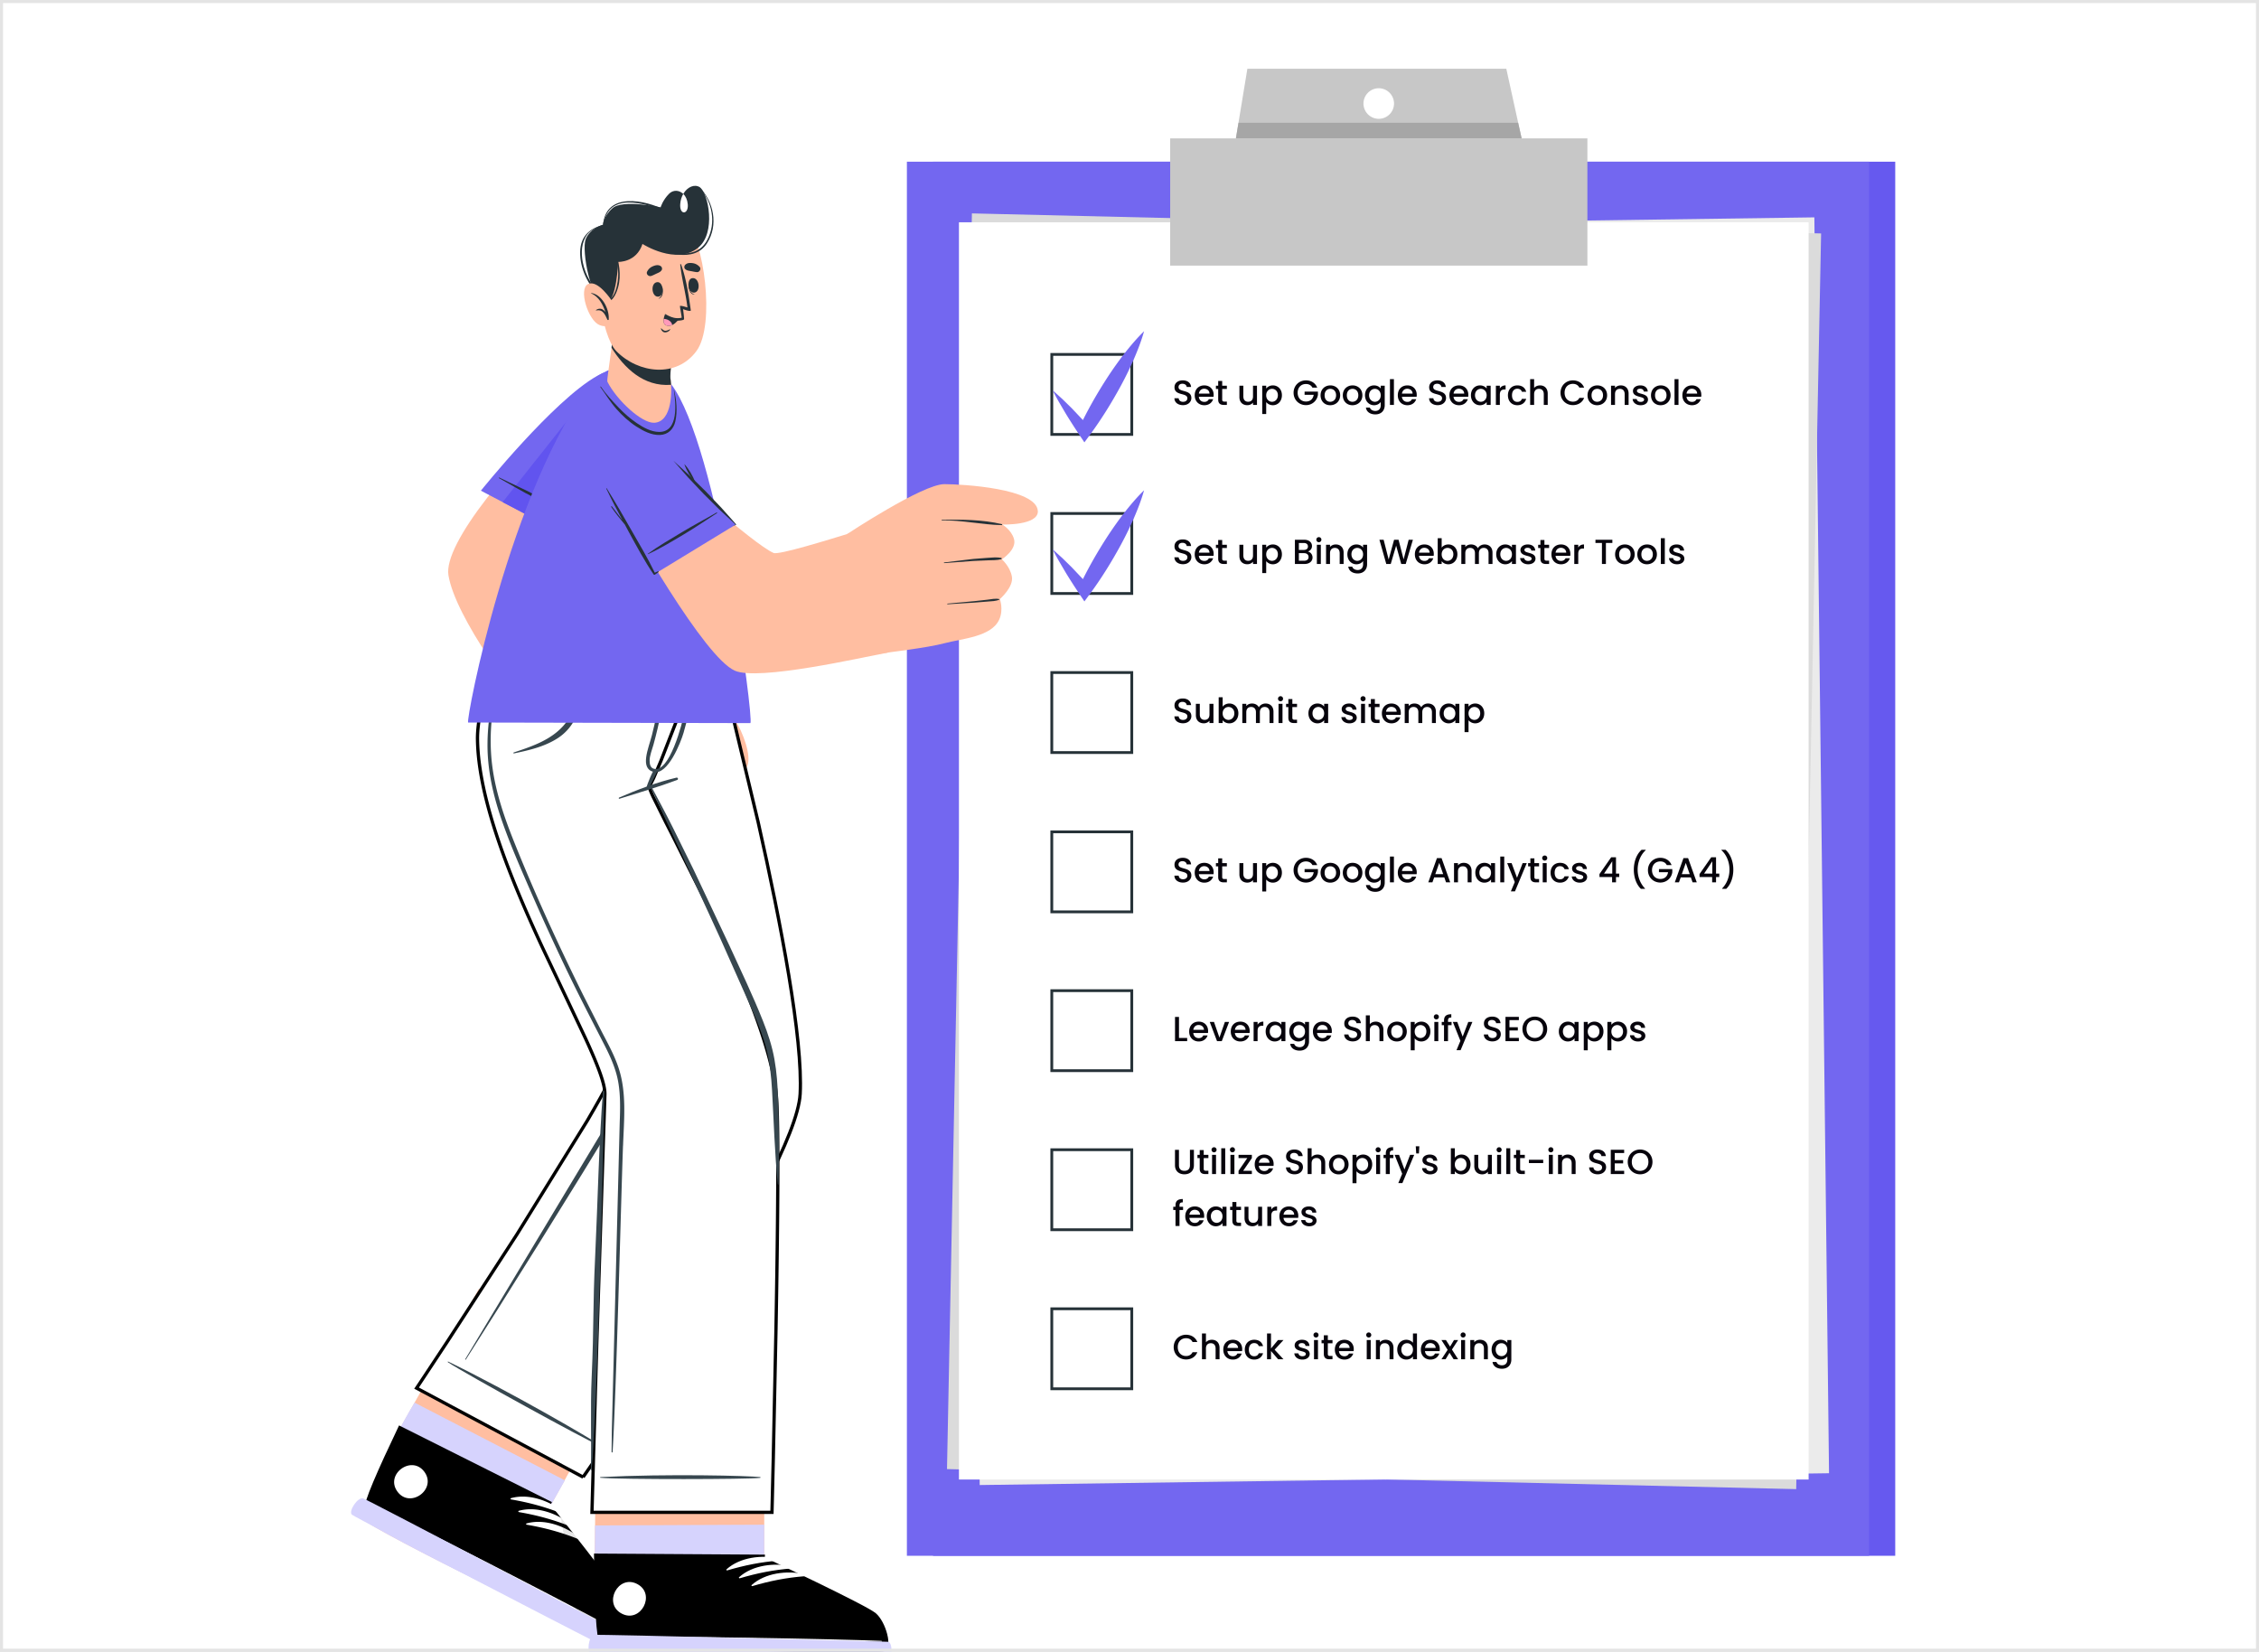 <svg xmlns="http://www.w3.org/2000/svg" xmlns:xlink="http://www.w3.org/1999/xlink" width="740" height="541" fill="none" xmlns:v="https://vecta.io/nano"><rect width="100%" height="100%" fill="#808080" stroke="none"/><style><![CDATA[.B{fill:#263238}.C{fill:#ffbea1}.D{fill:#fff}.E{fill:#07040c}.F{fill:#7367f0}.G{fill:#d6d3fd}.H{stroke-width:1.071}]]></style><g clip-path="url(#A)"><path d="M0 0h740v541H0z" class="D"/><path d="M620.838 52.963H305.65v456.61h315.188V52.963z" fill="#6659ef"/><path d="M612.267 52.963H297.079v456.61h315.188V52.963z" class="F"/><path d="M594.346 71.193l-278.22 3.866 4.805 411.344 278.221-3.866-4.806-411.345z" fill="#ebebeb"/><path d="M318.378 69.896l-8.162 411.281 278.177 6.568 8.162-411.282-278.177-6.567z" fill="#dbdbdb"/><path d="M592.462 72.807H314.131v411.787h278.331V72.807z" class="D"/><path d="M390.265 130.374c0 1.187-.971 2.329-2.74 2.329-1.588 0-2.809-.868-2.809-2.272h1.393c.057.651.513 1.176 1.416 1.176.913 0 1.427-.491 1.427-1.165 0-1.918-4.214-.674-4.214-3.597 0-1.393 1.108-2.261 2.729-2.261 1.519 0 2.592.8 2.707 2.158h-1.439c-.046-.536-.514-1.027-1.336-1.05-.754-.023-1.336.342-1.336 1.108 0 1.792 4.202.673 4.202 3.574zm4.185-3.049c-.879 0-1.587.594-1.724 1.587h3.483c-.023-.971-.788-1.587-1.759-1.587zm2.946 3.425c-.354 1.097-1.347 1.976-2.889 1.976-1.804 0-3.14-1.279-3.14-3.255s1.279-3.242 3.14-3.242c1.793 0 3.06 1.244 3.06 3.094a4.03 4.03 0 0 1-.045.639h-4.808c.092 1.04.834 1.668 1.793 1.668.8 0 1.245-.389 1.485-.88h1.404zm1.658.126v-3.483h-.742v-1.062h.742v-1.564h1.313v1.564h1.53v1.062h-1.53v3.483c0 .468.183.662.731.662h.799v1.085h-1.027c-1.119 0-1.816-.468-1.816-1.747zm12.707-4.545v6.292h-1.302v-.754c-.411.537-1.119.845-1.861.845-1.473 0-2.592-.925-2.592-2.683v-3.7h1.29v3.506c0 1.153.628 1.747 1.576 1.747.959 0 1.587-.594 1.587-1.747v-3.506h1.302zm3.019.925c.4-.525 1.165-1.027 2.193-1.027 1.656 0 2.957 1.278 2.957 3.22s-1.301 3.277-2.957 3.277c-1.039 0-1.782-.525-2.193-1.016v3.905h-1.301v-9.284h1.301v.925zm3.826 2.193c0-1.359-.937-2.09-1.919-2.09-.97 0-1.907.765-1.907 2.112 0 1.359.937 2.124 1.907 2.124.982 0 1.919-.788 1.919-2.146zm9.197-4.865c1.656 0 3.084.834 3.689 2.387h-1.565c-.422-.8-1.176-1.199-2.124-1.199-1.575 0-2.717 1.119-2.717 2.866s1.142 2.877 2.717 2.877c1.439 0 2.341-.867 2.535-2.203h-2.98v-1.039h4.373v1.016a3.91 3.91 0 0 1-3.928 3.403c-2.238 0-4.053-1.668-4.053-4.054 0-2.375 1.815-4.054 4.053-4.054zm11.207 4.887c0 1.976-1.461 3.255-3.266 3.255-1.792 0-3.151-1.279-3.151-3.255s1.416-3.242 3.209-3.242 3.208 1.267 3.208 3.242zm-5.093 0c0 1.428.845 2.124 1.827 2.124.971 0 1.93-.696 1.93-2.124s-.925-2.112-1.895-2.112c-.982 0-1.862.685-1.862 2.112zm12.375 0c0 1.976-1.462 3.255-3.266 3.255-1.793 0-3.151-1.279-3.151-3.255s1.415-3.242 3.208-3.242 3.209 1.267 3.209 3.242zm-5.093 0c0 1.428.845 2.124 1.827 2.124.971 0 1.93-.696 1.93-2.124s-.925-2.112-1.896-2.112c-.982 0-1.861.685-1.861 2.112zm5.946-.022c0-1.942 1.313-3.22 2.969-3.22 1.027 0 1.792.479 2.181 1.016v-.914h1.313v6.395c0 1.713-1.108 3.003-3.072 3.003-1.678 0-2.923-.834-3.083-2.227h1.29c.195.651.891 1.096 1.793 1.096 1.005 0 1.759-.616 1.759-1.872v-1.051c-.4.537-1.154 1.051-2.181 1.051-1.656 0-2.969-1.336-2.969-3.277zm5.15.022c0-1.347-.925-2.112-1.907-2.112-.971 0-1.907.731-1.907 2.09s.936 2.146 1.907 2.146c.982 0 1.907-.765 1.907-2.124zm3.023 3.152v-8.45h1.301v8.45h-1.301zm5.659-5.298c-.879 0-1.587.594-1.724 1.587h3.483c-.023-.971-.788-1.587-1.759-1.587zm2.946 3.425c-.353 1.097-1.347 1.976-2.888 1.976-1.805 0-3.141-1.279-3.141-3.255s1.279-3.242 3.141-3.242c1.792 0 3.06 1.244 3.06 3.094a4.03 4.03 0 0 1-.046.639h-4.807c.091 1.04.833 1.668 1.793 1.668.799 0 1.244-.389 1.484-.88h1.404zm9.774-.376c0 1.187-.97 2.329-2.74 2.329-1.587 0-2.809-.868-2.809-2.272h1.393c.057.651.514 1.176 1.416 1.176.913 0 1.427-.491 1.427-1.165 0-1.918-4.213-.674-4.213-3.597 0-1.393 1.107-2.261 2.729-2.261 1.518 0 2.592.8 2.706 2.158h-1.439c-.045-.536-.514-1.027-1.336-1.05-.753-.023-1.336.342-1.336 1.108 0 1.792 4.202.673 4.202 3.574zm4.186-3.049c-.88 0-1.588.594-1.725 1.587h3.483c-.023-.971-.788-1.587-1.758-1.587zm2.946 3.425c-.354 1.097-1.348 1.976-2.889 1.976-1.805 0-3.141-1.279-3.141-3.255s1.279-3.242 3.141-3.242c1.792 0 3.06 1.244 3.06 3.094a4.03 4.03 0 0 1-.046.639h-4.807c.091 1.04.833 1.668 1.793 1.668.799 0 1.244-.389 1.484-.88h1.405zm1.018-1.301c0-1.942 1.313-3.22 2.969-3.22 1.062 0 1.793.502 2.181 1.016v-.914h1.313v6.292h-1.313v-.936c-.4.536-1.154 1.039-2.204 1.039-1.633 0-2.946-1.336-2.946-3.277zm5.15.022c0-1.347-.925-2.112-1.907-2.112-.971 0-1.907.731-1.907 2.09s.936 2.146 1.907 2.146c.982 0 1.907-.765 1.907-2.124zm4.324-.159v3.311h-1.301v-6.292h1.301v.914c.366-.628.994-1.016 1.885-1.016v1.347h-.332c-.959 0-1.553.4-1.553 1.736zm2.647.159c0-1.964 1.279-3.242 3.083-3.242 1.542 0 2.547.765 2.901 2.089h-1.405c-.217-.605-.719-.993-1.496-.993-1.05 0-1.747.776-1.747 2.146 0 1.382.697 2.159 1.747 2.159.777 0 1.256-.343 1.496-.994h1.405c-.354 1.233-1.359 2.09-2.901 2.09-1.804 0-3.083-1.279-3.083-3.255zm7.281 3.152v-8.45h1.302v2.889c.433-.525 1.141-.833 1.952-.833 1.405 0 2.501.924 2.501 2.683v3.711h-1.29v-3.517c0-1.153-.628-1.747-1.576-1.747-.959 0-1.587.594-1.587 1.747v3.517h-1.302zm9.948-3.985c0-2.375 1.815-4.054 4.053-4.054 1.656 0 3.083.834 3.688 2.387h-1.564c-.422-.845-1.176-1.245-2.124-1.245-1.576 0-2.717 1.119-2.717 2.912s1.141 2.923 2.717 2.923c.948 0 1.702-.4 2.124-1.245h1.564c-.605 1.553-2.032 2.376-3.688 2.376-2.238 0-4.053-1.668-4.053-4.054zm15.26.833c0 1.976-1.462 3.255-3.266 3.255-1.793 0-3.151-1.279-3.151-3.255s1.416-3.242 3.208-3.242 3.209 1.267 3.209 3.242zm-5.093 0c0 1.428.845 2.124 1.827 2.124.971 0 1.93-.696 1.93-2.124s-.925-2.112-1.896-2.112c-.982 0-1.861.685-1.861 2.112zm10.845 3.152v-3.517c0-1.153-.629-1.747-1.576-1.747-.959 0-1.587.594-1.587 1.747v3.517h-1.302v-6.292h1.302v.72c.422-.514 1.119-.822 1.872-.822 1.473 0 2.581.924 2.581 2.683v3.711h-1.29zm7.643-1.758c0 1.062-.925 1.861-2.409 1.861-1.507 0-2.569-.891-2.626-2.033h1.347c.046.514.537.937 1.256.937.754 0 1.153-.32 1.153-.754 0-1.233-3.654-.525-3.654-2.832 0-1.005.937-1.815 2.421-1.815 1.428 0 2.364.765 2.432 2.021h-1.301c-.046-.548-.468-.925-1.176-.925-.697 0-1.062.285-1.062.708 0 1.267 3.551.559 3.619 2.832zm7.402-1.394c0 1.976-1.462 3.255-3.266 3.255-1.793 0-3.152-1.279-3.152-3.255s1.416-3.242 3.209-3.242 3.209 1.267 3.209 3.242zm-5.093 0c0 1.428.845 2.124 1.827 2.124.971 0 1.93-.696 1.93-2.124s-.925-2.112-1.896-2.112c-.982 0-1.861.685-1.861 2.112zm6.38 3.152v-8.45h1.301v8.45h-1.301zm5.659-5.298c-.879 0-1.587.594-1.724 1.587h3.483c-.023-.971-.788-1.587-1.759-1.587zm2.947 3.425c-.354 1.097-1.348 1.976-2.889 1.976-1.805 0-3.141-1.279-3.141-3.255s1.279-3.242 3.141-3.242c1.792 0 3.06 1.244 3.06 3.094a4.03 4.03 0 0 1-.046.639h-4.807c.091 1.04.833 1.668 1.793 1.668.799 0 1.244-.389 1.484-.88h1.405z" class="E"/><use xlink:href="#B" class="B"/><path d="M344.802 127.795l3.202 2.902 3.066 3.004 5.879 6.22-3.438.221c2.712-5.786 5.869-11.297 9.326-16.623 1.742-2.653 3.574-5.252 5.543-7.777 1.978-2.515 4.046-4.966 6.396-7.251-.899 3.179-2.069 6.183-3.339 9.122a115.32 115.32 0 0 1-4.191 8.597c-3.03 5.593-6.369 10.993-10.143 16.125l-1.878 2.553-1.56-2.332c-1.588-2.377-3.139-4.773-4.627-7.224l-2.186-3.722c-.708-1.253-1.406-2.516-2.05-3.824v.009z" class="F"/><path d="M390.265 182.471c0 1.188-.971 2.33-2.74 2.33-1.588 0-2.809-.868-2.809-2.273h1.393c.057.651.513 1.177 1.416 1.177.913 0 1.427-.491 1.427-1.165 0-1.918-4.214-.674-4.214-3.597 0-1.393 1.108-2.261 2.729-2.261 1.519 0 2.592.799 2.707 2.158h-1.439c-.046-.536-.514-1.027-1.336-1.05-.754-.023-1.336.342-1.336 1.107 0 1.793 4.202.674 4.202 3.574zm4.185-3.048c-.879 0-1.587.593-1.724 1.587h3.483c-.023-.971-.788-1.587-1.759-1.587zm2.946 3.425c-.354 1.096-1.347 1.976-2.889 1.976-1.804 0-3.14-1.279-3.14-3.255s1.279-3.243 3.14-3.243c1.793 0 3.06 1.245 3.06 3.095a4.04 4.04 0 0 1-.045.639h-4.808c.092 1.039.834 1.667 1.793 1.667.8 0 1.245-.388 1.485-.879h1.404zm1.658.126v-3.483h-.742v-1.062h.742v-1.564h1.313v1.564h1.53v1.062h-1.53v3.483c0 .468.183.662.731.662h.799v1.085h-1.027c-1.119 0-1.816-.468-1.816-1.747zm12.707-4.545v6.292h-1.302v-.754c-.411.537-1.119.845-1.861.845-1.473 0-2.592-.925-2.592-2.683v-3.7h1.29v3.506c0 1.153.628 1.747 1.576 1.747.959 0 1.587-.594 1.587-1.747v-3.506h1.302zm3.019.925c.4-.525 1.165-1.028 2.193-1.028 1.656 0 2.957 1.279 2.957 3.22s-1.301 3.278-2.957 3.278c-1.039 0-1.782-.526-2.193-1.017v3.906h-1.301v-9.284h1.301v.925zm3.826 2.192c0-1.358-.937-2.089-1.919-2.089-.97 0-1.907.765-1.907 2.112 0 1.359.937 2.124 1.907 2.124.982 0 1.919-.788 1.919-2.147zm10.054.903c0-.788-.594-1.268-1.462-1.268h-1.713v2.478h1.759c.879 0 1.416-.445 1.416-1.21zm-.206-3.46c0-.72-.514-1.142-1.359-1.142h-1.61v2.272h1.61c.845 0 1.359-.4 1.359-1.13zm1.508 3.597c0 1.21-.982 2.135-2.604 2.135h-3.174v-7.936h3.026c1.678 0 2.569.925 2.569 2.044 0 .959-.582 1.541-1.348 1.815.845.149 1.531.994 1.531 1.942zm1.414 2.135v-6.292h1.302v6.292h-1.302zm.662-7.125c-.468 0-.833-.366-.833-.834s.365-.834.833-.834c.457 0 .823.366.823.834s-.366.834-.823.834zm6.814 7.125v-3.517c0-1.153-.628-1.747-1.576-1.747-.959 0-1.587.594-1.587 1.747v3.517h-1.302v-6.292h1.302v.719c.422-.513 1.119-.822 1.872-.822 1.473 0 2.581.925 2.581 2.684v3.711h-1.29zm2.517-3.175c0-1.941 1.313-3.22 2.968-3.22 1.028 0 1.793.48 2.181 1.017v-.914h1.314v6.395c0 1.712-1.108 3.003-3.072 3.003-1.679 0-2.923-.834-3.083-2.227h1.29c.194.651.891 1.096 1.793 1.096 1.005 0 1.758-.616 1.758-1.872v-1.051c-.399.537-1.153 1.051-2.181 1.051-1.655 0-2.968-1.336-2.968-3.278zm5.149.023c0-1.347-.925-2.112-1.907-2.112-.97 0-1.906.731-1.906 2.089s.936 2.147 1.906 2.147c.982 0 1.907-.765 1.907-2.124zm7.6 3.163l-2.25-7.947h1.382l1.644 6.463 1.781-6.463h1.462l1.656 6.429 1.655-6.429h1.393l-2.352 7.936h-1.473l-1.667-6.006-1.77 6.006-1.461.011zm12.446-5.309c-.879 0-1.587.593-1.724 1.587h3.483c-.023-.971-.788-1.587-1.759-1.587zm2.946 3.425c-.354 1.096-1.347 1.976-2.889 1.976-1.804 0-3.14-1.279-3.14-3.255s1.279-3.243 3.14-3.243c1.793 0 3.06 1.245 3.06 3.095a4.04 4.04 0 0 1-.045.639h-4.807c.091 1.039.833 1.667 1.792 1.667.8 0 1.245-.388 1.485-.879h1.404zm2.754-3.483c.411-.57 1.199-1.039 2.193-1.039 1.667 0 2.957 1.279 2.957 3.22s-1.302 3.278-2.957 3.278c-1.039 0-1.782-.469-2.193-1.017v.914h-1.301v-8.45h1.301v3.094zm3.826 2.181c0-1.358-.937-2.089-1.919-2.089-.97 0-1.907.765-1.907 2.112 0 1.359.937 2.124 1.907 2.124.982 0 1.919-.788 1.919-2.147zm11.529 3.175v-3.517c0-1.153-.628-1.747-1.575-1.747-.96 0-1.588.594-1.588 1.747v3.517h-1.29v-3.517c0-1.153-.628-1.747-1.576-1.747-.959 0-1.587.594-1.587 1.747v3.517h-1.302v-6.292h1.302v.719c.423-.513 1.108-.822 1.861-.822.994 0 1.827.423 2.261 1.245.388-.765 1.279-1.245 2.193-1.245 1.473 0 2.592.925 2.592 2.684v3.711h-1.291zm2.513-3.175c0-1.941 1.313-3.22 2.969-3.22 1.062 0 1.793.503 2.181 1.017v-.914h1.313v6.292h-1.313v-.937c-.4.537-1.153 1.04-2.204 1.04-1.633 0-2.946-1.336-2.946-3.278zm5.15.023c0-1.347-.925-2.112-1.907-2.112-.97 0-1.907.731-1.907 2.089s.937 2.147 1.907 2.147c.982 0 1.907-.765 1.907-2.124zm7.716 1.393c0 1.062-.925 1.862-2.409 1.862-1.508 0-2.57-.891-2.627-2.033h1.348c.045.514.536.936 1.256.936.753 0 1.153-.319 1.153-.753 0-1.233-3.654-.525-3.654-2.832 0-1.005.936-1.816 2.421-1.816 1.427 0 2.364.765 2.432 2.021h-1.302c-.045-.548-.468-.924-1.176-.924-.696 0-1.062.285-1.062.708 0 1.267 3.552.559 3.62 2.831zm1.612.012v-3.483h-.742v-1.062h.742v-1.564h1.313v1.564h1.53v1.062h-1.53v3.483c0 .468.183.662.731.662h.799v1.085h-1.027c-1.119 0-1.816-.468-1.816-1.747zm6.692-3.551c-.879 0-1.587.593-1.724 1.587h3.483c-.023-.971-.788-1.587-1.759-1.587zm2.946 3.425c-.354 1.096-1.347 1.976-2.889 1.976-1.804 0-3.14-1.279-3.14-3.255s1.279-3.243 3.14-3.243c1.793 0 3.061 1.245 3.061 3.095a4.04 4.04 0 0 1-.046.639h-4.807c.091 1.039.833 1.667 1.792 1.667.8 0 1.245-.388 1.485-.879h1.404zm2.754-1.439v3.312h-1.301v-6.292h1.301v.914c.366-.628.994-1.017 1.884-1.017v1.348h-.331c-.959 0-1.553.399-1.553 1.735zm5.636-3.562v-1.062h5.538v1.062h-2.112v6.874h-1.302v-6.874h-2.124zm12.851 3.722c0 1.976-1.461 3.255-3.265 3.255-1.793 0-3.152-1.279-3.152-3.255s1.416-3.243 3.209-3.243 3.208 1.268 3.208 3.243zm-5.092 0c0 1.428.845 2.124 1.827 2.124.97 0 1.929-.696 1.929-2.124s-.925-2.112-1.895-2.112c-.982 0-1.861.685-1.861 2.112zm12.374 0c0 1.976-1.462 3.255-3.266 3.255-1.792 0-3.151-1.279-3.151-3.255s1.416-3.243 3.208-3.243 3.209 1.268 3.209 3.243zm-5.093 0c0 1.428.845 2.124 1.827 2.124.971 0 1.93-.696 1.93-2.124s-.925-2.112-1.896-2.112c-.982 0-1.861.685-1.861 2.112zm6.38 3.152v-8.45h1.302v8.45h-1.302zm7.704-1.759c0 1.062-.925 1.862-2.41 1.862-1.507 0-2.569-.891-2.626-2.033h1.347c.046.514.537.936 1.257.936.753 0 1.153-.319 1.153-.753 0-1.233-3.654-.525-3.654-2.832 0-1.005.936-1.816 2.421-1.816 1.427 0 2.363.765 2.432 2.021h-1.302c-.046-.548-.468-.924-1.176-.924-.697 0-1.062.285-1.062.708 0 1.267 3.551.559 3.62 2.831z" class="E"/><path d="M371.207 194.845h-27.119v-27.12h27.119v27.12zm-26.204-.915h25.289v-25.29h-25.289v25.29z" class="B"/><path d="M344.802 179.893l3.202 2.902 3.066 3.004 5.879 6.22-3.438.221c2.712-5.787 5.869-11.297 9.326-16.623 1.742-2.653 3.574-5.252 5.543-7.777 1.978-2.515 4.046-4.966 6.396-7.251-.899 3.178-2.069 6.182-3.339 9.122a115.32 115.32 0 0 1-4.191 8.597c-3.03 5.593-6.369 10.993-10.143 16.125l-1.878 2.553-1.56-2.332c-1.588-2.377-3.139-4.773-4.627-7.224l-2.186-3.722c-.708-1.254-1.406-2.516-2.05-3.824v.009z" class="F"/><path d="M390.265 234.569c0 1.188-.971 2.33-2.74 2.33-1.588 0-2.809-.868-2.809-2.273h1.393c.057.651.513 1.176 1.416 1.176.913 0 1.427-.491 1.427-1.164 0-1.919-4.214-.674-4.214-3.597 0-1.393 1.108-2.261 2.729-2.261 1.519 0 2.592.799 2.707 2.158h-1.439c-.046-.537-.514-1.028-1.336-1.05-.754-.023-1.336.342-1.336 1.107 0 1.793 4.202.674 4.202 3.574zm7.234-4.042v6.292h-1.302v-.754c-.411.537-1.119.845-1.861.845-1.473 0-2.592-.925-2.592-2.683v-3.7h1.29v3.506c0 1.153.628 1.747 1.576 1.747.959 0 1.587-.594 1.587-1.747v-3.506h1.302zm3.019.936c.411-.571 1.199-1.039 2.193-1.039 1.667 0 2.957 1.279 2.957 3.22s-1.302 3.277-2.957 3.277c-1.04 0-1.782-.468-2.193-1.016v.914h-1.302v-8.45h1.302v3.094zm3.825 2.181c0-1.359-.936-2.089-1.918-2.089-.97 0-1.907.765-1.907 2.112 0 1.359.937 2.124 1.907 2.124.982 0 1.918-.788 1.918-2.147zm11.53 3.175v-3.517c0-1.154-.628-1.747-1.575-1.747-.96 0-1.588.593-1.588 1.747v3.517h-1.29v-3.517c0-1.154-.628-1.747-1.576-1.747-.959 0-1.587.593-1.587 1.747v3.517h-1.302v-6.292h1.302v.719c.423-.513 1.108-.822 1.861-.822.994 0 1.827.423 2.261 1.245.388-.765 1.279-1.245 2.193-1.245 1.473 0 2.592.925 2.592 2.684v3.711h-1.291zm2.947 0v-6.292h1.302v6.292h-1.302zm.662-7.126a.82.82 0 0 1-.833-.833c0-.468.365-.834.833-.834a.82.82 0 0 1 .822.834.82.82 0 0 1-.822.833zm2.554 5.379v-3.483h-.742v-1.062h.742v-1.564h1.314v1.564h1.53v1.062h-1.53v3.483c0 .468.182.662.73.662h.8v1.085h-1.028c-1.119 0-1.816-.468-1.816-1.747zm6.576-1.428c0-1.941 1.313-3.22 2.969-3.22 1.061 0 1.792.503 2.181 1.017v-.914h1.313v6.292h-1.313v-.937c-.4.537-1.154 1.039-2.204 1.039-1.633 0-2.946-1.335-2.946-3.277zm5.15.023c0-1.347-.925-2.112-1.907-2.112-.971 0-1.907.73-1.907 2.089s.936 2.147 1.907 2.147c.982 0 1.907-.765 1.907-2.124zm10.682 1.393c0 1.062-.925 1.861-2.41 1.861-1.507 0-2.569-.89-2.626-2.032h1.347c.046.514.537.936 1.257.936.753 0 1.153-.319 1.153-.753 0-1.234-3.654-.526-3.654-2.832 0-1.005.936-1.816 2.421-1.816 1.427 0 2.363.765 2.432 2.021h-1.302c-.046-.548-.468-.925-1.176-.925-.697 0-1.062.286-1.062.708 0 1.268 3.551.56 3.62 2.832zm1.406 1.759v-6.292h1.302v6.292h-1.302zm.663-7.126c-.469 0-.834-.365-.834-.833s.365-.834.834-.834c.456 0 .822.366.822.834a.82.82 0 0 1-.822.833zm2.554 5.379v-3.483h-.743v-1.062h.743v-1.564h1.313v1.564h1.53v1.062h-1.53v3.483c0 .468.182.662.731.662h.799v1.085h-1.028c-1.119 0-1.815-.468-1.815-1.747zm6.692-3.552c-.879 0-1.587.594-1.724 1.588h3.482c-.023-.971-.788-1.588-1.758-1.588zm2.946 3.426c-.354 1.096-1.348 1.975-2.889 1.975-1.804 0-3.14-1.278-3.14-3.254s1.279-3.243 3.14-3.243c1.793 0 3.06 1.245 3.06 3.095 0 .217-.011.422-.046.639h-4.807c.091 1.039.834 1.667 1.793 1.667.799 0 1.244-.388 1.484-.879h1.405zm10.37 1.873v-3.517c0-1.154-.628-1.747-1.576-1.747-.959 0-1.587.593-1.587 1.747v3.517h-1.29v-3.517c0-1.154-.628-1.747-1.576-1.747-.959 0-1.587.593-1.587 1.747v3.517h-1.302v-6.292h1.302v.719c.422-.513 1.107-.822 1.861-.822.994 0 1.827.423 2.261 1.245.388-.765 1.279-1.245 2.192-1.245 1.473 0 2.592.925 2.592 2.684v3.711h-1.29zm2.513-3.175c0-1.941 1.313-3.22 2.969-3.22 1.062 0 1.793.503 2.181 1.017v-.914h1.313v6.292h-1.313v-.937c-.4.537-1.154 1.039-2.204 1.039-1.633 0-2.946-1.335-2.946-3.277zm5.15.023c0-1.347-.925-2.112-1.907-2.112-.971 0-1.907.73-1.907 2.089s.936 2.147 1.907 2.147c.982 0 1.907-.765 1.907-2.124zm4.324-2.215c.4-.525 1.165-1.028 2.193-1.028 1.656 0 2.957 1.279 2.957 3.22s-1.301 3.277-2.957 3.277c-1.039 0-1.781-.525-2.193-1.016v3.905h-1.301v-9.283h1.301v.925zm3.826 2.192c0-1.359-.937-2.089-1.919-2.089-.97 0-1.907.765-1.907 2.112 0 1.359.937 2.124 1.907 2.124.982 0 1.919-.788 1.919-2.147z" class="E"/><path d="M371.207 246.942h-27.119v-27.119h27.119v27.119zm-26.204-.915h25.289v-25.289h-25.289v25.289z" class="B"/><path d="M390.265 286.751c0 1.187-.971 2.329-2.74 2.329-1.588 0-2.809-.868-2.809-2.272h1.393c.057.65.513 1.176 1.416 1.176.913 0 1.427-.491 1.427-1.165 0-1.918-4.214-.674-4.214-3.597 0-1.393 1.108-2.261 2.729-2.261 1.519 0 2.592.8 2.707 2.158h-1.439c-.046-.536-.514-1.027-1.336-1.05-.754-.023-1.336.342-1.336 1.107 0 1.793 4.202.674 4.202 3.575zm4.185-3.049c-.879 0-1.587.593-1.724 1.587h3.483c-.023-.971-.788-1.587-1.759-1.587zm2.946 3.425c-.354 1.097-1.347 1.976-2.889 1.976-1.804 0-3.14-1.279-3.14-3.255s1.279-3.242 3.14-3.242c1.793 0 3.06 1.244 3.06 3.094a4.04 4.04 0 0 1-.045.639h-4.808c.092 1.04.834 1.668 1.793 1.668.8 0 1.245-.389 1.485-.88h1.404zm1.658.126v-3.483h-.742v-1.062h.742v-1.564h1.313v1.564h1.53v1.062h-1.53v3.483c0 .468.183.662.731.662h.799V289h-1.027c-1.119 0-1.816-.468-1.816-1.747zm12.707-4.545V289h-1.302v-.754c-.411.537-1.119.845-1.861.845-1.473 0-2.592-.925-2.592-2.683v-3.7h1.29v3.506c0 1.153.628 1.747 1.576 1.747.959 0 1.587-.594 1.587-1.747v-3.506h1.302zm3.019.925c.4-.525 1.165-1.027 2.193-1.027 1.656 0 2.957 1.278 2.957 3.22s-1.301 3.277-2.957 3.277c-1.039 0-1.782-.525-2.193-1.016v3.905h-1.301v-9.284h1.301v.925zm3.826 2.193c0-1.359-.937-2.09-1.919-2.09-.97 0-1.907.765-1.907 2.112 0 1.359.937 2.124 1.907 2.124.982 0 1.919-.788 1.919-2.146zm9.197-4.865c1.656 0 3.084.834 3.689 2.387h-1.565c-.422-.8-1.176-1.199-2.124-1.199-1.575 0-2.717 1.119-2.717 2.866s1.142 2.877 2.717 2.877c1.439 0 2.341-.867 2.535-2.203h-2.98v-1.04h4.373v1.017a3.91 3.91 0 0 1-3.928 3.403c-2.238 0-4.053-1.668-4.053-4.054 0-2.375 1.815-4.054 4.053-4.054zm11.207 4.887c0 1.976-1.461 3.255-3.266 3.255-1.792 0-3.151-1.279-3.151-3.255s1.416-3.242 3.209-3.242 3.208 1.267 3.208 3.242zm-5.093 0c0 1.428.845 2.124 1.827 2.124.971 0 1.93-.696 1.93-2.124s-.925-2.112-1.895-2.112c-.982 0-1.862.685-1.862 2.112zm12.375 0c0 1.976-1.462 3.255-3.266 3.255-1.793 0-3.151-1.279-3.151-3.255s1.415-3.242 3.208-3.242 3.209 1.267 3.209 3.242zm-5.093 0c0 1.428.845 2.124 1.827 2.124.971 0 1.93-.696 1.93-2.124s-.925-2.112-1.896-2.112c-.982 0-1.861.685-1.861 2.112zm5.946-.022c0-1.942 1.313-3.22 2.969-3.22 1.027 0 1.792.479 2.181 1.016v-.914h1.313v6.395c0 1.713-1.108 3.003-3.072 3.003-1.678 0-2.923-.834-3.083-2.227h1.29c.195.651.891 1.096 1.793 1.096 1.005 0 1.759-.616 1.759-1.872v-1.051c-.4.537-1.154 1.051-2.181 1.051-1.656 0-2.969-1.336-2.969-3.277zm5.15.022c0-1.347-.925-2.112-1.907-2.112-.971 0-1.907.731-1.907 2.09s.936 2.146 1.907 2.146c.982 0 1.907-.765 1.907-2.124zm3.023 3.152v-8.45h1.301V289h-1.301zm5.659-5.298c-.879 0-1.587.593-1.724 1.587h3.483c-.023-.971-.788-1.587-1.759-1.587zm2.946 3.425c-.353 1.097-1.347 1.976-2.888 1.976-1.805 0-3.141-1.279-3.141-3.255s1.279-3.242 3.141-3.242c1.792 0 3.06 1.244 3.06 3.094a4.04 4.04 0 0 1-.046.639h-4.807c.091 1.04.833 1.668 1.793 1.668.799 0 1.244-.389 1.484-.88h1.404zm9.774 1.873l-.571-1.621h-3.322l-.571 1.621h-1.359l2.843-7.947h1.507l2.844 7.947h-1.371zm-.936-2.683l-1.29-3.689-1.302 3.689h2.592zm8.008 2.683v-3.517c0-1.153-.628-1.747-1.576-1.747-.959 0-1.587.594-1.587 1.747V289h-1.302v-6.292h1.302v.72c.422-.514 1.119-.822 1.872-.822 1.473 0 2.581.924 2.581 2.683V289h-1.29zm2.516-3.174c0-1.942 1.314-3.22 2.969-3.22 1.062 0 1.793.502 2.181 1.016v-.914h1.313V289h-1.313v-.936c-.399.536-1.153 1.039-2.204 1.039-1.632 0-2.946-1.336-2.946-3.277zm5.15.022c0-1.347-.925-2.112-1.907-2.112-.97 0-1.907.731-1.907 2.09s.937 2.146 1.907 2.146c.982 0 1.907-.765 1.907-2.124zm3.023 3.152v-8.45h1.302V289h-1.302zm5.489-1.496l1.838-4.796h1.348l-3.86 9.249h-1.347l1.279-3.06-2.478-6.189h1.45l1.77 4.796zm4.374-.251v-3.483h-.743v-1.062h.743v-1.564h1.313v1.564h1.53v1.062h-1.53v3.483c0 .468.182.662.731.662h.799V289h-1.028c-1.119 0-1.815-.468-1.815-1.747zm4.043 1.747v-6.292h1.301V289h-1.301zm.662-7.125c-.468 0-.834-.366-.834-.834s.366-.833.834-.833a.82.82 0 0 1 .822.833.82.82 0 0 1-.822.834zm1.914 3.973c0-1.964 1.279-3.242 3.084-3.242 1.541 0 2.546.765 2.9 2.089h-1.405c-.217-.605-.719-.993-1.495-.993-1.051 0-1.748.776-1.748 2.146 0 1.382.697 2.159 1.748 2.159.776 0 1.256-.343 1.495-.994h1.405c-.354 1.233-1.359 2.09-2.9 2.09-1.805 0-3.084-1.279-3.084-3.255zm11.974 1.394c0 1.061-.925 1.861-2.409 1.861-1.507 0-2.569-.891-2.626-2.033h1.347c.046.514.537.937 1.256.937.754 0 1.153-.32 1.153-.754 0-1.233-3.654-.525-3.654-2.832 0-1.005.937-1.815 2.421-1.815 1.427 0 2.364.765 2.432 2.021h-1.301c-.046-.548-.469-.925-1.177-.925-.696 0-1.062.285-1.062.708 0 1.267 3.552.559 3.62 2.832zm8.175 1.758v-1.736h-4.133v-.982l3.837-5.503h1.575v5.355h1.062v1.13h-1.062V289h-1.279zm-2.637-2.866h2.694v-4.031l-2.694 4.031zm13.419 4.99h-1.347c-1.507-1.45-2.318-3.791-2.318-6.28s.811-4.968 2.546-6.509h1.348v.126c-1.827 1.678-2.638 4.122-2.638 6.383s.811 4.51 2.409 6.154v.126zm5.015-10.163c1.656 0 3.083.834 3.688 2.387h-1.564c-.422-.8-1.176-1.199-2.124-1.199-1.576 0-2.717 1.119-2.717 2.866s1.141 2.877 2.717 2.877c1.439 0 2.341-.867 2.535-2.203h-2.98v-1.04h4.373v1.017c-.24 1.838-1.793 3.403-3.928 3.403-2.238 0-4.053-1.668-4.053-4.054 0-2.375 1.815-4.054 4.053-4.054zM554.453 289l-.57-1.621h-3.323l-.571 1.621h-1.359l2.843-7.947h1.507l2.844 7.947h-1.371zm-.936-2.683l-1.29-3.689-1.302 3.689h2.592zm7.345 2.683v-1.736h-4.133v-.982l3.837-5.503h1.575v5.355h1.062v1.13h-1.062V289h-1.279zm-2.637-2.866h2.695v-4.031l-2.695 4.031zm5.908 4.99v-.126c1.599-1.644 2.41-3.894 2.41-6.154s-.811-4.705-2.638-6.383v-.126h1.347c1.736 1.541 2.547 4.019 2.547 6.509s-.811 4.83-2.318 6.28h-1.348z" class="E"/><path d="M371.207 299.119h-27.119V272h27.119v27.119zm-26.204-.915h25.289v-25.289h-25.289v25.289z" class="B"/><path d="M384.91 333.078h1.301v6.886h2.684v1.05h-3.985v-7.936zm7.723 2.638c-.88 0-1.588.594-1.725 1.587h3.483c-.023-.97-.788-1.587-1.758-1.587zm2.946 3.426c-.354 1.096-1.348 1.975-2.889 1.975-1.805 0-3.141-1.279-3.141-3.254s1.279-3.243 3.141-3.243c1.792 0 3.06 1.245 3.06 3.094 0 .217-.012.423-.046.64h-4.807c.091 1.039.833 1.667 1.793 1.667.799 0 1.244-.388 1.484-.879h1.405zm.71-4.419h1.393l1.781 5.127 1.781-5.127h1.382l-2.398 6.291h-1.553l-2.386-6.291zm9.97.993c-.879 0-1.587.594-1.724 1.587h3.483c-.023-.97-.788-1.587-1.759-1.587zm2.946 3.426c-.354 1.096-1.347 1.975-2.889 1.975-1.804 0-3.14-1.279-3.14-3.254s1.279-3.243 3.14-3.243c1.793 0 3.06 1.245 3.06 3.094a4.05 4.05 0 0 1-.045.64h-4.808c.092 1.039.834 1.667 1.793 1.667.8 0 1.245-.388 1.485-.879h1.404zm2.754-1.439v3.311h-1.302v-6.291h1.302v.913c.366-.628.994-1.016 1.884-1.016v1.347h-.331c-.959 0-1.553.4-1.553 1.736zm2.647.137c0-1.941 1.313-3.22 2.969-3.22 1.062 0 1.793.502 2.181 1.016v-.913h1.313v6.291h-1.313v-.936c-.4.537-1.154 1.039-2.204 1.039-1.633 0-2.946-1.336-2.946-3.277zm5.15.023c0-1.348-.925-2.113-1.907-2.113-.971 0-1.907.731-1.907 2.09s.936 2.147 1.907 2.147c.982 0 1.907-.765 1.907-2.124zm2.589-.023c0-1.941 1.313-3.22 2.969-3.22 1.027 0 1.792.48 2.181 1.016v-.913h1.313v6.394c0 1.713-1.108 3.003-3.072 3.003-1.678 0-2.923-.833-3.083-2.226h1.29c.195.651.891 1.096 1.793 1.096 1.005 0 1.759-.617 1.759-1.873v-1.05c-.4.536-1.154 1.05-2.181 1.05-1.656 0-2.969-1.336-2.969-3.277zm5.15.023c0-1.348-.925-2.113-1.907-2.113-.971 0-1.907.731-1.907 2.09s.936 2.147 1.907 2.147c.982 0 1.907-.765 1.907-2.124zm5.672-2.147c-.88 0-1.588.594-1.725 1.587h3.483c-.023-.97-.788-1.587-1.758-1.587zm2.946 3.426c-.354 1.096-1.348 1.975-2.889 1.975-1.804 0-3.14-1.279-3.14-3.254s1.279-3.243 3.14-3.243c1.793 0 3.06 1.245 3.06 3.094 0 .217-.011.423-.046.64h-4.807c.091 1.039.834 1.667 1.793 1.667.799 0 1.244-.388 1.484-.879h1.405zm9.774-.377c0 1.187-.971 2.329-2.741 2.329-1.587 0-2.809-.867-2.809-2.272h1.393c.057.651.514 1.176 1.416 1.176.914 0 1.427-.491 1.427-1.165 0-1.918-4.213-.673-4.213-3.596 0-1.394 1.108-2.261 2.729-2.261 1.519 0 2.592.799 2.706 2.158h-1.439c-.045-.537-.513-1.028-1.336-1.051-.753-.023-1.336.343-1.336 1.108 0 1.793 4.203.674 4.203 3.574zm1.536 2.249v-8.449h1.301v2.888c.434-.525 1.142-.833 1.953-.833 1.404 0 2.501.925 2.501 2.683v3.711h-1.291v-3.517c0-1.153-.628-1.747-1.575-1.747-.96 0-1.588.594-1.588 1.747v3.517h-1.301zm13.41-3.151c0 1.975-1.462 3.254-3.266 3.254-1.793 0-3.151-1.279-3.151-3.254s1.415-3.243 3.208-3.243 3.209 1.267 3.209 3.243zm-5.093 0c0 1.427.845 2.124 1.827 2.124.971 0 1.93-.697 1.93-2.124s-.925-2.113-1.896-2.113c-.982 0-1.861.686-1.861 2.113zm7.681-2.215c.4-.526 1.165-1.028 2.193-1.028 1.656 0 2.957 1.279 2.957 3.22s-1.301 3.277-2.957 3.277c-1.039 0-1.781-.525-2.193-1.016v3.905h-1.301v-9.283h1.301v.925zm3.826 2.192c0-1.359-.937-2.09-1.919-2.09-.97 0-1.907.765-1.907 2.113 0 1.359.937 2.124 1.907 2.124.982 0 1.919-.788 1.919-2.147zm2.612 3.174v-6.291h1.301v6.291h-1.301zm.662-7.125c-.468 0-.834-.365-.834-.833s.366-.834.834-.834a.82.82 0 0 1 .822.834.82.82 0 0 1-.822.833zm2.508 7.125v-5.229h-.742v-1.062h.742v-.446c0-1.45.742-2.078 2.387-2.078v1.085c-.8 0-1.074.274-1.074.993v.446h1.165v1.062h-1.165v5.229h-1.313zm6.11-1.495l1.838-4.796h1.347l-3.859 9.249h-1.348l1.279-3.06-2.478-6.189h1.451l1.77 4.796zm12.489-.754c0 1.187-.97 2.329-2.74 2.329-1.587 0-2.809-.867-2.809-2.272h1.393c.057.651.514 1.176 1.416 1.176.913 0 1.427-.491 1.427-1.165 0-1.918-4.213-.673-4.213-3.596 0-1.394 1.107-2.261 2.729-2.261 1.518 0 2.592.799 2.706 2.158h-1.439c-.045-.537-.514-1.028-1.336-1.051-.753-.023-1.336.343-1.336 1.108 0 1.793 4.202.674 4.202 3.574zm5.921-5.698v1.062h-3.083v2.329h2.741v1.062h-2.741v2.432h3.083v1.062h-4.385v-7.947h4.385zm9.277 3.962c0 2.387-1.793 4.065-4.054 4.065-2.238 0-4.053-1.678-4.053-4.065 0-2.375 1.815-4.053 4.053-4.053 2.261 0 4.054 1.678 4.054 4.053zm-6.771 0c0 1.793 1.141 2.935 2.717 2.935s2.718-1.142 2.718-2.935-1.142-2.911-2.718-2.911-2.717 1.119-2.717 2.911zm10.584.811c0-1.941 1.313-3.22 2.969-3.22 1.062 0 1.793.502 2.181 1.016v-.913h1.313v6.291h-1.313v-.936c-.4.537-1.153 1.039-2.204 1.039-1.633 0-2.946-1.336-2.946-3.277zm5.15.023c0-1.348-.925-2.113-1.907-2.113-.971 0-1.907.731-1.907 2.09s.936 2.147 1.907 2.147c.982 0 1.907-.765 1.907-2.124zm4.325-2.215c.399-.526 1.164-1.028 2.192-1.028 1.656 0 2.957 1.279 2.957 3.22s-1.301 3.277-2.957 3.277c-1.039 0-1.781-.525-2.192-1.016v3.905h-1.302v-9.283h1.302v.925zm3.825 2.192c0-1.359-.937-2.09-1.919-2.09-.97 0-1.906.765-1.906 2.113 0 1.359.936 2.124 1.906 2.124.982 0 1.919-.788 1.919-2.147zm3.913-2.192c.4-.526 1.165-1.028 2.193-1.028 1.655 0 2.957 1.279 2.957 3.22s-1.302 3.277-2.957 3.277c-1.039 0-1.782-.525-2.193-1.016v3.905h-1.301v-9.283h1.301v.925zm3.826 2.192c0-1.359-.937-2.09-1.919-2.09-.97 0-1.907.765-1.907 2.113 0 1.359.937 2.124 1.907 2.124.982 0 1.919-.788 1.919-2.147zm7.305 1.416c0 1.062-.925 1.861-2.41 1.861-1.507 0-2.569-.89-2.626-2.032h1.347c.046.513.537.936 1.256.936.754 0 1.154-.32 1.154-.754 0-1.233-3.654-.525-3.654-2.831 0-1.005.936-1.816 2.42-1.816 1.428 0 2.364.765 2.433 2.021h-1.302c-.046-.548-.468-.925-1.176-.925-.697 0-1.062.286-1.062.708 0 1.268 3.551.56 3.62 2.832z" class="E"/><path d="M371.207 351.138h-27.119v-27.119h27.119v27.119zm-26.204-.915h25.289v-25.289h-25.289v25.289z" class="B"/><path d="M384.898 381.648v-5.036h1.302v5.059c0 1.233.696 1.815 1.793 1.815 1.107 0 1.804-.582 1.804-1.815v-5.059h1.302v5.036c0 2.021-1.462 2.98-3.118 2.98-1.667 0-3.083-.959-3.083-2.98zm8.101 1.153v-3.483h-.742v-1.062h.742v-1.564h1.313v1.564h1.53v1.062h-1.53v3.483c0 .468.183.662.731.662h.799v1.085h-1.027c-1.119 0-1.816-.468-1.816-1.747zm4.043 1.747v-6.292h1.302v6.292h-1.302zm.662-7.125c-.468 0-.833-.366-.833-.834a.82.82 0 1 1 1.655 0 .82.82 0 0 1-.822.834zm2.349 7.125v-8.45h1.302v8.45h-1.302zm3.011 0v-6.292h1.301v6.292h-1.301zm.662-7.125c-.468 0-.834-.366-.834-.834s.366-.833.834-.833a.82.82 0 0 1 .822.833.82.82 0 0 1-.822.834zm6.356.833v1.062l-2.854 4.168h2.854v1.062h-4.362v-1.062l2.866-4.168h-2.866v-1.062h4.362zm4.016.994c-.879 0-1.587.594-1.724 1.587h3.483c-.023-.971-.788-1.587-1.759-1.587zm2.946 3.425c-.354 1.097-1.347 1.976-2.889 1.976-1.804 0-3.14-1.279-3.14-3.254s1.279-3.243 3.14-3.243c1.793 0 3.061 1.244 3.061 3.094 0 .217-.012.423-.046.64h-4.807c.091 1.039.833 1.667 1.792 1.667.8 0 1.245-.389 1.485-.88h1.404zm9.774-.376c0 1.187-.97 2.329-2.74 2.329-1.587 0-2.809-.868-2.809-2.272h1.393c.057.651.514 1.176 1.416 1.176.913 0 1.427-.491 1.427-1.165 0-1.918-4.213-.674-4.213-3.597 0-1.393 1.107-2.261 2.729-2.261 1.518 0 2.592.8 2.706 2.158h-1.439c-.046-.536-.514-1.027-1.336-1.05-.753-.023-1.336.343-1.336 1.108 0 1.792 4.202.673 4.202 3.574zm1.536 2.249v-8.45h1.302v2.889c.434-.525 1.142-.833 1.953-.833 1.404 0 2.5.925 2.5 2.683v3.711h-1.29v-3.517c0-1.153-.628-1.747-1.576-1.747-.959 0-1.587.594-1.587 1.747v3.517h-1.302zm13.411-3.151c0 1.975-1.462 3.254-3.266 3.254-1.793 0-3.152-1.279-3.152-3.254s1.416-3.243 3.209-3.243 3.209 1.267 3.209 3.243zm-5.093 0c0 1.427.845 2.123 1.827 2.123.97 0 1.93-.696 1.93-2.123s-.925-2.113-1.896-2.113c-.982 0-1.861.685-1.861 2.113zm7.681-2.216c.4-.525 1.165-1.027 2.192-1.027 1.656 0 2.958 1.279 2.958 3.22s-1.302 3.277-2.958 3.277c-1.039 0-1.781-.525-2.192-1.016v3.905h-1.302v-9.284h1.302v.925zm3.825 2.193c0-1.359-.936-2.09-1.918-2.09-.971 0-1.907.765-1.907 2.113 0 1.358.936 2.123 1.907 2.123.982 0 1.918-.787 1.918-2.146zm2.612 3.174v-6.292h1.302v6.292h-1.302zm.662-7.125c-.468 0-.833-.366-.833-.834a.82.82 0 1 1 1.656 0c0 .468-.366.834-.823.834zm2.509 7.125v-5.23h-.742v-1.062h.742v-.445c0-1.45.742-2.078 2.386-2.078v1.085c-.799 0-1.073.274-1.073.993v.445h1.165v1.062h-1.165v5.23h-1.313zm6.109-1.496l1.839-4.796h1.347l-3.859 9.25h-1.348l1.279-3.061-2.478-6.189h1.45l1.77 4.796zm3.849-5.264l-.149-2.341h1.176l-.137 2.341h-.89zm6.975 5.002c0 1.062-.925 1.861-2.409 1.861-1.508 0-2.569-.891-2.627-2.033h1.348c.046.514.537.937 1.256.937.754 0 1.153-.32 1.153-.754 0-1.233-3.654-.525-3.654-2.832 0-1.005.937-1.815 2.421-1.815 1.427 0 2.364.765 2.432 2.021h-1.302c-.045-.548-.468-.925-1.176-.925-.696 0-1.062.285-1.062.708 0 1.267 3.552.559 3.62 2.832zm5.675-3.597c.411-.571 1.199-1.039 2.192-1.039 1.667 0 2.957 1.279 2.957 3.22s-1.301 3.277-2.957 3.277c-1.039 0-1.781-.468-2.192-1.016v.913h-1.302v-8.45h1.302v3.095zm3.825 2.181c0-1.359-.937-2.09-1.919-2.09-.97 0-1.906.765-1.906 2.113 0 1.358.936 2.123 1.906 2.123.982 0 1.919-.787 1.919-2.146zm8.31-3.118v6.292h-1.302v-.754c-.411.537-1.119.845-1.861.845-1.473 0-2.592-.924-2.592-2.683v-3.7h1.29v3.506c0 1.153.628 1.747 1.576 1.747.959 0 1.587-.594 1.587-1.747v-3.506h1.302zm1.717 6.292v-6.292h1.302v6.292h-1.302zm.662-7.125c-.468 0-.833-.366-.833-.834a.82.82 0 1 1 1.656 0c0 .468-.366.834-.823.834zm2.349 7.125v-8.45h1.302v8.45h-1.302zm3.216-1.747v-3.483h-.742v-1.062h.742v-1.564h1.313v1.564h1.531v1.062h-1.531v3.483c0 .468.183.662.731.662h.8v1.085h-1.028c-1.119 0-1.816-.468-1.816-1.747zm4.18-1.838v-1.097h4.693v1.097h-4.693zm6.543 3.585v-6.292h1.302v6.292h-1.302zm.662-7.125c-.468 0-.834-.366-.834-.834s.366-.833.834-.833a.82.82 0 0 1 .822.833.82.82 0 0 1-.822.834zm6.813 7.125v-3.517c0-1.153-.628-1.747-1.576-1.747-.959 0-1.587.594-1.587 1.747v3.517h-1.301v-6.292h1.301v.72c.423-.514 1.119-.822 1.873-.822 1.473 0 2.581.925 2.581 2.683v3.711h-1.291zm11.273-2.249c0 1.187-.971 2.329-2.741 2.329-1.587 0-2.809-.868-2.809-2.272h1.393c.057.651.514 1.176 1.416 1.176.914 0 1.427-.491 1.427-1.165 0-1.918-4.213-.674-4.213-3.597 0-1.393 1.108-2.261 2.729-2.261 1.519 0 2.592.8 2.706 2.158h-1.439c-.045-.536-.513-1.027-1.336-1.05-.753-.023-1.335.343-1.335 1.108 0 1.792 4.202.673 4.202 3.574zm5.92-5.698v1.062h-3.083v2.329h2.741v1.062h-2.741v2.432h3.083v1.062h-4.384v-7.947h4.384zm9.277 3.962c0 2.386-1.793 4.065-4.054 4.065-2.238 0-4.053-1.679-4.053-4.065 0-2.375 1.815-4.054 4.053-4.054 2.261 0 4.054 1.679 4.054 4.054zm-6.771 0c0 1.793 1.142 2.935 2.717 2.935s2.718-1.142 2.718-2.935-1.142-2.912-2.718-2.912-2.717 1.119-2.717 2.912zm-149.476 20.985v-5.23h-.742v-1.062h.742v-.445c0-1.45.743-2.078 2.387-2.078v1.085c-.799 0-1.073.274-1.073.993v.445h1.164v1.062h-1.164v5.23h-1.314zm6.281-5.298c-.879 0-1.587.594-1.724 1.587h3.483c-.023-.971-.788-1.587-1.759-1.587zm2.946 3.425c-.354 1.097-1.347 1.976-2.889 1.976-1.804 0-3.14-1.279-3.14-3.254s1.279-3.243 3.14-3.243c1.793 0 3.06 1.244 3.06 3.094a4.05 4.05 0 0 1-.045.64h-4.808c.092 1.039.834 1.667 1.793 1.667.8 0 1.245-.389 1.485-.88h1.404zm1.019-1.301c0-1.941 1.313-3.22 2.968-3.22 1.062 0 1.793.502 2.181 1.016v-.914h1.314v6.292h-1.314v-.936c-.399.536-1.153 1.039-2.203 1.039-1.633 0-2.946-1.336-2.946-3.277zm5.149.023c0-1.348-.925-2.113-1.907-2.113-.97 0-1.906.731-1.906 2.09s.936 2.146 1.906 2.146c.982 0 1.907-.765 1.907-2.123zm3.229 1.404v-3.483h-.742v-1.062h.742v-1.564h1.313v1.564h1.53v1.062h-1.53v3.483c0 .468.183.662.731.662h.799v1.085h-1.028c-1.119 0-1.815-.468-1.815-1.747zm9.741-4.545v6.292h-1.302v-.754c-.411.537-1.119.845-1.861.845-1.473 0-2.592-.924-2.592-2.683v-3.7h1.29v3.506c0 1.153.628 1.747 1.576 1.747.959 0 1.587-.594 1.587-1.747v-3.506h1.302zm3.019 2.981v3.311h-1.302v-6.292h1.302v.914c.365-.628.994-1.016 1.884-1.016v1.347h-.331c-.959 0-1.553.4-1.553 1.736zm5.73-1.987c-.879 0-1.587.594-1.724 1.587h3.482c-.022-.971-.788-1.587-1.758-1.587zm2.946 3.425c-.354 1.097-1.348 1.976-2.889 1.976-1.804 0-3.14-1.279-3.14-3.254s1.279-3.243 3.14-3.243c1.793 0 3.06 1.244 3.06 3.094 0 .217-.011.423-.046.64h-4.807c.092 1.039.834 1.667 1.793 1.667.799 0 1.245-.389 1.484-.88h1.405zm6.145.115c0 1.062-.925 1.861-2.409 1.861-1.507 0-2.569-.891-2.626-2.033h1.347c.046.514.537.937 1.256.937.754 0 1.153-.32 1.153-.754 0-1.233-3.654-.525-3.654-2.832 0-1.005.937-1.815 2.421-1.815 1.428 0 2.364.765 2.432 2.021h-1.301c-.046-.548-.469-.925-1.176-.925-.697 0-1.062.285-1.062.708 0 1.267 3.551.559 3.619 2.832z" class="E"/><path d="M371.207 403.236h-27.119v-27.12h27.119v27.12zm-26.204-.915h25.289v-25.29h-25.289v25.29z" class="B"/><path d="M384.476 441.225c0-2.375 1.815-4.054 4.053-4.054 1.656 0 3.083.834 3.689 2.387h-1.565c-.422-.845-1.176-1.245-2.124-1.245-1.575 0-2.717 1.119-2.717 2.912s1.142 2.923 2.717 2.923c.948 0 1.702-.4 2.124-1.245h1.565c-.606 1.553-2.033 2.375-3.689 2.375-2.238 0-4.053-1.667-4.053-4.053zm9.265 3.985v-8.45h1.302v2.889c.434-.525 1.142-.834 1.953-.834 1.404 0 2.5.925 2.5 2.684v3.711h-1.29v-3.517c0-1.153-.628-1.747-1.576-1.747-.959 0-1.587.594-1.587 1.747v3.517h-1.302zm10.065-5.298c-.879 0-1.587.593-1.724 1.587h3.482c-.022-.971-.788-1.587-1.758-1.587zm2.946 3.425c-.354 1.096-1.347 1.976-2.889 1.976-1.804 0-3.14-1.279-3.14-3.255s1.279-3.243 3.14-3.243c1.793 0 3.06 1.245 3.06 3.095a4.04 4.04 0 0 1-.045.639h-4.808c.092 1.04.834 1.668 1.793 1.668.799 0 1.245-.389 1.484-.88h1.405zm1.018-1.279c0-1.964 1.279-3.243 3.083-3.243 1.542 0 2.547.766 2.901 2.09h-1.405c-.217-.605-.719-.993-1.496-.993-1.05 0-1.747.776-1.747 2.146 0 1.382.697 2.159 1.747 2.159.777 0 1.256-.343 1.496-.994h1.405c-.354 1.233-1.359 2.09-2.901 2.09-1.804 0-3.083-1.279-3.083-3.255zm7.281 3.152v-8.45h1.302v4.91l2.283-2.752h1.805l-2.901 3.152 2.901 3.14h-1.759l-2.329-2.706v2.706h-1.302zm13.982-1.759c0 1.062-.925 1.862-2.409 1.862-1.508 0-2.57-.891-2.627-2.033h1.348c.045.514.536.937 1.256.937.753 0 1.153-.32 1.153-.754 0-1.233-3.654-.525-3.654-2.832 0-1.005.936-1.816 2.421-1.816 1.427 0 2.363.766 2.432 2.022h-1.302c-.045-.549-.468-.925-1.176-.925-.696 0-1.062.285-1.062.708 0 1.267 3.551.559 3.62 2.831zm1.406 1.759v-6.292h1.302v6.292h-1.302zm.663-7.125c-.468 0-.834-.366-.834-.834s.366-.833.834-.833a.82.82 0 0 1 .822.833.82.82 0 0 1-.822.834zm2.554 5.378v-3.483h-.742v-1.062h.742v-1.564h1.313v1.564h1.53v1.062h-1.53v3.483c0 .468.183.662.731.662h.799v1.085h-1.028c-1.119 0-1.815-.468-1.815-1.747zm6.692-3.551c-.879 0-1.587.593-1.724 1.587h3.482c-.022-.971-.787-1.587-1.758-1.587zm2.946 3.425c-.354 1.096-1.347 1.976-2.889 1.976-1.804 0-3.14-1.279-3.14-3.255s1.279-3.243 3.14-3.243c1.793 0 3.06 1.245 3.06 3.095a4.04 4.04 0 0 1-.045.639h-4.808c.092 1.04.834 1.668 1.793 1.668.799 0 1.245-.389 1.484-.88h1.405zm4.419 1.873v-6.292h1.301v6.292h-1.301zm.662-7.125c-.468 0-.834-.366-.834-.834s.366-.833.834-.833a.82.82 0 0 1 .822.833.82.82 0 0 1-.822.834zm6.813 7.125v-3.517c0-1.153-.628-1.747-1.576-1.747-.959 0-1.587.594-1.587 1.747v3.517h-1.302v-6.292h1.302v.72c.423-.514 1.119-.823 1.873-.823 1.473 0 2.58.925 2.58 2.684v3.711h-1.29zm2.517-3.174c0-1.942 1.313-3.221 2.98-3.221.822 0 1.69.389 2.17.982v-3.037h1.313v8.45h-1.313v-.948c-.4.571-1.154 1.051-2.181 1.051-1.656 0-2.969-1.336-2.969-3.277zm5.15.022c0-1.347-.925-2.112-1.907-2.112-.971 0-1.907.731-1.907 2.09s.936 2.146 1.907 2.146c.982 0 1.907-.765 1.907-2.124zm5.672-2.146c-.879 0-1.587.593-1.724 1.587h3.482c-.023-.971-.788-1.587-1.758-1.587zm2.946 3.425c-.354 1.096-1.348 1.976-2.889 1.976-1.804 0-3.14-1.279-3.14-3.255s1.279-3.243 3.14-3.243c1.793 0 3.06 1.245 3.06 3.095 0 .217-.011.422-.046.639h-4.807c.091 1.04.834 1.668 1.793 1.668.799 0 1.244-.389 1.484-.88h1.405zm4.706 1.873l-1.358-2.135-1.279 2.135h-1.359l2.032-3.095-2.032-3.197h1.473l1.359 2.136 1.279-2.136h1.358l-2.032 3.106 2.032 3.186h-1.473zm2.444 0v-6.292h1.302v6.292h-1.302zm.663-7.125c-.469 0-.834-.366-.834-.834s.365-.833.834-.833a.82.82 0 0 1 .822.833c0 .468-.366.834-.822.834zm6.813 7.125v-3.517c0-1.153-.628-1.747-1.576-1.747-.959 0-1.587.594-1.587 1.747v3.517h-1.302v-6.292h1.302v.72c.422-.514 1.119-.823 1.872-.823 1.473 0 2.581.925 2.581 2.684v3.711h-1.29zm2.517-3.174c0-1.942 1.313-3.221 2.969-3.221 1.027 0 1.792.48 2.18 1.017v-.914h1.314v6.395c0 1.713-1.108 3.003-3.072 3.003-1.679 0-2.923-.834-3.083-2.227h1.29c.194.651.891 1.096 1.793 1.096 1.005 0 1.758-.616 1.758-1.872v-1.051c-.399.537-1.153 1.051-2.18 1.051-1.656 0-2.969-1.336-2.969-3.277zm5.149.022c0-1.347-.924-2.112-1.906-2.112-.971 0-1.907.731-1.907 2.09s.936 2.146 1.907 2.146c.982 0 1.906-.765 1.906-2.124z" class="E"/><path d="M371.207 455.334h-27.119v-27.12h27.119v27.12zm-26.204-.915h25.289v-25.29h-25.289v25.29z" class="B"/><g fill="#c7c7c7"><path d="M519.999 45.322H383.326v41.679h136.673V45.322zM493.435 22.52h-84.821l-3.757 22.788h93.584l-5.006-22.788zm-41.786 16.395a5.01 5.01 0 0 1-5.006-5.007 5.02 5.02 0 0 1 5.006-5.008 5.02 5.02 0 0 1 5.005 5.008 5.01 5.01 0 0 1-5.005 5.008z"/></g><path d="M498.455 45.308h-93.598l.85-5.09h91.609l1.139 5.09z" fill="#a6a6a6"/><g class="C"><path d="M192.225 128.49c-25.138 22.746-47.025 49.705-45.325 59.939 2.29 13.774 21.846 40.321 33.27 53.163 3.36 3.772 32.187-22.953 28.607-27l-27.414-30.361c-.576-1.276 15.14-36.987 19.09-45.425 6.61-14.089 2.935-20.4-8.228-10.316z"/><path d="M198.3 259.989c-7.351-4.061-19.131-18.26-20.653-22.774s21.928-25.367 26.728-24.461c4.814.905 28.498 16.504 31.762 24.434s-30.212 27.013-37.837 22.801z"/><path d="M228.676 226.006c-4.443.179-1.7 5.31-1.7 5.31s-5.746-6.448-10.258-4.5c-4.348 1.893-.809 7.984-.562 8.423-.302-.343-5.733-6.118-10.067-3.69-4.498 2.524.096 8.04.398 8.396-.384-.233-5.595-3.169-8.475-.576-4.937 4.459 8.173 12.334 9.257 17.616l-8.969 2.99s12.315 7.752 19.35 5.886c3.703-.974 3.525-4.637 3.525-4.637s3.689 2.936 7.172 1.139c1.783-.933 1.879-4.61 1.879-4.61s3.058 2.222 6.048.425c2.386-1.427 2.112-4.898 2.112-4.898s3.922.782 5.897-1.481c3.977-4.528-6.089-26.19-15.607-25.82v.027z"/></g><g class="B"><path d="M238.427 252.745c.027.069.137.055.123-.027-1.577-7.93-5.732-16.161-11.684-21.69-.192-.179-.576.055-.398.301 5.047 6.874 8.983 13.377 11.973 21.416h-.014zm-8.105 5.104c.028.082.178.041.151-.068-1.659-8.163-6.61-17.301-14.221-22.871-.261-.192-.686-.096-.398.138 4.786 4.088 11.821 15.53 14.468 22.787v.014zm-24.493-18.11c7.104 5.625 11.684 12.951 15.305 21.156.041.109.192.027.178-.069-.686-4.5-3.538-9.494-6.089-13.184-2.441-3.54-5.362-6.243-9.202-8.15-.151-.068-.343.124-.192.247z"/><path d="M226.976 231.316c-1.221-1.139-2.537-2.168-3.936-3.046-1.385-.851-2.935-1.591-4.471-1.605-.754 0-1.481.233-2.029.713-.549.508-1.015 1.139-1.235 1.825-.48 1.386-.041 3.032.7 4.28l1.879 3.128-2.853-2.291c-1.248-1.001-2.702-1.879-4.196-2.414-1.482-.535-3.114-.686-4.362.027-1.316.714-2.015 2.017-1.686 3.457.274 1.441 1.193 2.895 2.221 4.061l2.853 3.252-3.744-2.127c-1.015-.576-2.167-1.07-3.305-1.372-1.138-.288-2.345-.397-3.333-.027-.973.357-1.769 1.248-1.837 2.236-.096 1.043.411 2.195 1.001 3.252 1.22 2.126 2.921 4.033 4.498 5.995l2.373 2.977c.74 1.029 1.522 2.099 1.769 3.361-.384-1.221-1.248-2.167-2.044-3.141l-2.578-2.772c-1.755-1.824-3.497-3.69-4.91-5.885-.672-1.112-1.357-2.333-1.316-3.855.041-1.578 1.207-2.895 2.592-3.403 1.399-.521 2.839-.37 4.141-.068a15.07 15.07 0 0 1 3.703 1.468l-.891 1.125c-1.221-1.372-2.236-2.854-2.674-4.761-.206-.947-.124-2.044.37-2.977s1.262-1.592 2.126-2.058c1.796-.96 3.881-.659 5.526-.027 1.701.644 3.182 1.577 4.567 2.73l-.974.837c-.891-1.619-1.261-3.54-.589-5.337.342-.878.932-1.605 1.645-2.182.727-.603 1.715-.85 2.62-.809 1.837.123 3.346 1.07 4.704 2.044 1.357 1.002 2.591 2.154 3.689 3.416l-.014-.027z"/></g><path d="M208.887 214.702s35.451 3.567 27.264 16.751c-2.428 3.91-17.088 17.094-19.79 14.199-3.483-3.731 1.605-10.385 5.458-14.048 0 0-12.232.48-15.099-7.93-1.81-5.282 2.167-8.972 2.167-8.972z" class="C"/><path d="M236.754 230.314c-.699 1.674-1.838 3.128-2.99 4.528-1.165 1.399-2.455 2.689-3.798 3.91-2.716 2.428-5.472 4.746-8.627 6.708-.795.481-1.632.933-2.633 1.208-.493.137-1.069.205-1.645.109a2.65 2.65 0 0 1-.864-.288c-.275-.164-.521-.343-.713-.562-.81-.837-1.111-1.921-1.18-2.95-.027-1.029.178-2.017.494-2.936.631-1.838 1.687-3.416 2.839-4.87 1.138-1.468 2.441-2.758 3.771-4.02l.48 1.084c-1.44 0-2.798-.137-4.169-.384-1.358-.247-2.702-.631-3.991-1.153a14.37 14.37 0 0 1-3.552-2.126c-1.069-.864-1.961-1.948-2.619-3.128.809 1.084 1.783 2.03 2.88 2.785s2.317 1.303 3.565 1.728a19.49 19.49 0 0 0 3.868.879c1.303.164 2.66.219 3.936.137l1.618-.11-1.138 1.194c-1.235 1.289-2.469 2.565-3.511 3.978-1.042 1.4-2.016 2.881-2.537 4.473-.521 1.536-.604 3.361.356 4.362.768.961 2.592.192 4.06-.658 1.522-.864 2.989-1.907 4.443-2.95s2.907-2.113 4.293-3.238c2.715-2.304 5.513-4.65 7.419-7.724l-.055.014z" class="B"/><path d="M184.929 175.108l-27.401-14.392s23.78-29.62 38.125-37.618 10.82 4.884 7.145 14.268-17.869 37.742-17.869 37.742z" class="F"/><path d="M202.798 137.366c-3.675 9.37-17.869 37.742-17.869 37.742l-20.283-10.646 33.969-42.818c10.848-4.61 7.584 7.051 4.197 15.722h-.014z" fill="#6154ef"/><path d="M186.959 168.495c-3.635-2.346-7.612-4.267-11.438-6.27-3.936-2.057-7.995-3.841-11.958-5.817-.11-.054-.22.138-.11.193 3.812 2.099 7.529 4.362 11.41 6.324 3.936 1.989 7.913 4.116 12.041 5.666.055.028.11-.068.055-.096z" class="B"/><path d="M156.87 422.124l-27.551 48.759c-4.43 9.823-8.133 18.521-9.628 23.199 0 .028-.027.041-.027.082-.562 1.77-.809 2.936-.645 3.362 0 .041 0 .068.028.082 2.03 3.293 79.486 40.952 82.627 41.364 3.154.425 4.539-8.52 2.701-12.389-1.865-3.869-25.055-31.554-25.055-31.554l27.044-48.91-49.494-23.981v-.014z" class="C"/><path d="M200.453 538.67c-3.14-.412-79.363-37.783-81.392-41.076-.014-.027-.028-.055-.028-.096-.178-.425.082-1.605.631-3.361 0-.041 0-.055.027-.069 1.495-4.678 5.198-13.376 9.614-23.199 0 0 4.635-8.52 6.487-11.469l49.26 25.476-5.732 10.139s21.97 27.397 23.821 31.266.453 12.8-2.702 12.389h.014z" class="G"/><path d="M201.866 537.613c-3.168-.48-80.337-40.252-82.312-43.627-.768-1.276 4.361-12.855 10.971-26.684.069-.137.138-.288.206-.426l50.07 25.107-.453.837s22.738 28.44 24.507 32.391c1.756 3.924.151 12.91-3.003 12.416l.014-.014z" fill="#000"/><g class="D"><path d="M202.537 534.17c-12.85-7.024-65.305-34.147-78.539-40.102-.11-.054-.151.028-.042.083 12.576 7.244 65.265 33.928 78.472 40.238.274.138.384-.068.109-.219zm-18.074-39.059c-4.622-3.595-11.287-6.037-17.088-4.404-.219.069-.137.384.055.412 5.869 1.015 11.108 2.414 16.662 4.623a.37.37 0 0 0 .357-.631h.014zm2.55 4.143c-4.621-3.594-11.286-6.036-17.087-4.404-.22.069-.137.384.055.412 5.869 1.015 11.108 2.415 16.662 4.623a.37.37 0 0 0 .357-.631h.013zm2.551 4.13c-4.622-3.595-11.286-6.037-17.088-4.404-.219.068-.137.384.055.411 5.87 1.016 11.109 2.415 16.663 4.624a.37.37 0 0 0 .356-.631h.014zm-50.536-21.293c-4.155-5.68-12.987.768-8.832 6.462 4.156 5.68 12.987-.768 8.832-6.462z"/></g><path opacity=".1" d="M183.749 497.073l5.541 34.669c6.98 3.471 11.807 5.762 12.562 5.871 3.154.494 4.772-8.492 3.017-12.429-1.358-2.977-14.715-20.031-21.12-28.125v.014z" fill="#000"/><path d="M204.471 535.46c1.111 1.248-1.577 5.734-2.77 5.583-1.193-.137-85.136-43.874-86.412-44.93-1.261-1.057 1.906-5.913 3.703-5.324s85.479 44.671 85.479 44.671z" class="G"/><path d="M191.016 483.796l-54.554-29.141.409-.614 2.103-3.163 7.512-11.365 22.852-35.207 23.018-37.198c3.165-5.389 5.827-10.135 7.726-13.868.949-1.866 1.711-3.486 2.25-4.812.533-1.308.871-2.381.931-3.13.413-5.113-.544-16.354-2.193-30.27-1.653-13.941-4.009-30.632-6.415-46.687l-6.719-42.891-2.251-13.683-.634-3.791-.119-.706 48.297.323.241.906.979 3.712 3.477 13.526 10.42 43.504c3.746 16.643 7.429 34.413 10.056 50.283 2.628 15.884 4.189 29.821 3.709 38.818-.17 3.19-1.391 7.555-3.436 12.784-2.04 5.218-4.883 11.253-8.261 17.771-6.755 13.035-15.636 27.966-24.478 42.087s-17.64 27.42-24.228 37.191l-7.953 11.67-2.225 3.213-.514.738z" stroke="#000" class="D H"/><g fill="#37474f"><path d="M196.037 473.023c-2.852-2.058-29.169-17.314-49.206-27.055-.137-.068-.219.124-.109.206 6.075 4.02 45.352 25.532 49.164 27.068.124.055.275-.123.151-.219zm13.549-153.053c-2.29-17.314-4.813-34.6-7.693-51.831-2.894-17.3-5.938-34.6-9.545-51.777l-1.358-6.283c-.068-.33-.562-.234-.507.096l8.969 51.131 7.748 51.324 1.687 12.746c.562 4.39 1.207 8.794 1.262 13.225.055 4.253-.617 8.396-2.112 12.389-1.468 3.91-3.566 7.545-5.692 11.14l-49.946 83.043c-.068.123.11.26.192.137 9.586-14.899 39.359-62.464 48.41-77.816 4.087-6.928 8.764-13.939 10.094-22.02 1.385-8.396-.398-17.19-1.509-25.517v.013z"/></g><path d="M195.379 454.845l-.562 56.359c.301 10.77.754 20.208 1.44 25.065v.082c.26 1.839.548 3.005.891 3.307.027.027.041.055.069.068 3.264 2.086 89.387 2.209 92.391 1.208 3.017-.988.37-9.659-2.963-12.32-3.359-2.675-36.3-17.479-36.3-17.479l.027-56.276h-54.993v-.014z" class="C"/><path d="M194.926 499.639l-.109 11.565c.301 10.77.754 20.208 1.44 25.065v.082c.356 1.811.685 3.005.891 3.307.027.027.041.055.069.068 3.264 2.086 89.387 2.209 92.391 1.208 3.017-.988.37-9.659-2.963-12.32-3.359-2.675-36.3-17.479-36.3-17.479v-11.743l-55.405.247h-.014z" class="G"/><path d="M289.649 540.824c-3.045.974-89.84-.563-93.118-2.716-1.262-.796-1.769-13.459-1.948-28.784v-.48l56.008.357-.041.947s32.955 15.448 36.301 18.205c3.319 2.744 5.842 11.511 2.784 12.471h.014z" fill="#000"/><g class="D"><path d="M288.73 537.435c-14.619-.617-73.672-1.728-88.181-1.221-.123 0-.123.083 0 .096 14.482.933 73.534 1.551 88.167 1.372.302 0 .316-.233 0-.233l.014-.014zm-33.476-27.027c-5.732-1.18-12.795-.411-17.266 3.608-.178.151.055.398.233.343 5.719-1.687 11.04-2.744 16.992-3.224.425-.027.452-.645.041-.727zm4.114 2.579c-5.732-1.179-12.795-.411-17.266 3.609-.178.151.055.398.234.343 5.718-1.688 11.039-2.744 16.991-3.224.425-.028.453-.645.041-.728zm4.115 2.566c-5.733-1.18-12.796-.411-17.266 3.608-.179.151.055.398.233.343 5.719-1.687 11.04-2.744 16.991-3.224.426-.027.453-.645.042-.727z"/></g><path d="M291.034 537.737c1.55.631 1.111 5.844 0 6.242-1.125.398-95.765-1.687-97.356-2.071-1.604-.384-.905-6.147.96-6.421 1.879-.261 96.41 2.25 96.41 2.25h-.014z" class="G"/><g class="D"><path d="M208.737 518.818c-6.24-3.265-11.315 6.434-5.061 9.7 6.24 3.265 11.314-6.435 5.061-9.7z"/><path d="M232.286 207.483l-9.126 24.623-6.624 17.04-2.418 5.692-.803 1.628a4.48 4.48 0 0 1-.257.421l-.054.069c-.204.123-.275.324-.298.444-.025.131-.015.262-.001.364.03.211.106.472.208.761.206.587.561 1.409 1.035 2.428l4.224 8.489 1.863 3.642 11.951 23.832c5.164 10.677 10.459 22.319 14.614 33.288 4.159 10.98 7.16 21.245 7.764 29.181.772 10.216.4 44.316-.168 75.904l-.877 42.127-.324 13.424-.094 3.717-.02.787h-58.968l.018-.63.093-3.367.345-12.269 1.14-39.475 2.64-81.073c.072-1.716-.558-4.203-1.65-7.252-1.099-3.071-2.696-6.787-4.622-10.994l-6.621-13.995-7.631-16.096c-5.215-11.255-10.457-23.338-14.425-35.082s-6.656-23.126-6.782-32.977v-.001c-.081-6.17 2.102-14.95 4.331-22.238 1.111-3.633 2.227-6.877 3.066-9.212l1.014-2.755.252-.661 67.205.216z" stroke="#000" class="H"/></g><g fill="#37474f"><path d="M197.957 357.616c0-.535-.411-.7-.452-.151-1.358 17.89-1.674 35.684-2.524 53.601-.85 17.863-.37 22.171-1.165 40.033-.453 10.111-.028 20.25-.261 30.361 0 .151.233.179.247.014 1.865-17.835 4.141-113.733 4.155-123.858zm56.927 2.428c-.137-4.404-.425-8.821-1.207-13.17-.768-4.253-2.112-8.355-3.703-12.361-3.318-8.369-7.241-16.532-10.985-24.709l-11.67-24.722-6.789-13.788c-2.304-4.637-4.786-9.206-7.213-13.788-.096-.178-.37-.041-.288.137l11.492 24.819 11.41 24.859 10.944 24.585c1.673 3.951 3.25 7.971 4.279 12.142 1.056 4.28 1.508 8.684 1.755 13.088.576 10.262.864 20.551 1.879 30.772 0 .124.219.11.219 0 .302-9.26.165-18.589-.123-27.85v-.014zm-5.842 123.749c-3.497-.426-30.102-1.125-52.347 0-.15 0-.137.219 0 .233 7.255.59 48.233.521 52.306.027.137-.013.178-.233.027-.26h.014z"/><path d="M221.586 254.707c-6.418 1.496-12.726 3.924-18.774 6.517-.233.096-.124.467.123.384 6.295-1.975 12.713-3.827 18.898-6.146.48-.178.247-.864-.247-.755zm6.048-41.171c0-.206-.356-.288-.384-.069-.685 7.175-1.782 13.431-3.085 20.072-.604 3.086-4.855 20.016-10.121 18.205-.878-.302-1.248-1.235-1.248-2.62 0-1.66.823-3.595 1.262-5.2.973-3.54 1.823-7.093 2.495-10.701 1.276-6.722 1.989-13.514 1.866-20.359 0-.22-.33-.247-.343-.014-.96 9.398-2.167 18.74-4.512 27.905-1.138 4.404-4.073 10.907.535 12.073 4.69 1.193 8.927-9.768 9.819-12.8 2.51-8.438 3.524-17.726 3.73-26.506l-.014.014z"/><path d="M214.153 252.224a28.08 28.08 0 0 0-1.577 3.444c-.356.905-.809 1.893-.809 2.881 0 .192.247.233.37.123.713-.741 1.097-1.811 1.55-2.716l1.563-3.183c.33-.713-.713-1.207-1.083-.521l-.014-.028zm-10.052 123.035c.302-8.533 1.262-17.492-1.55-25.737-1.385-4.089-3.497-7.875-5.471-11.689l-6.131-12.101c-8.022-16.202-15.579-32.665-22.326-49.458-3.25-8.08-6.158-16.381-7.323-25.051-1.221-9.069-.357-18.357 1.673-27.247.507-2.222 1.042-4.431 1.646-6.626.041-.165-.192-.247-.247-.096-2.702 8.423-4.567 17.176-4.677 26.053-.109 8.547 1.756 16.847 4.512 24.9 2.88 8.383 6.487 16.532 10.025 24.654a783.21 783.21 0 0 0 11.41 24.9c3.936 8.191 8.119 16.244 12.26 24.325 2.003 3.91 3.84 7.916 4.608 12.265.782 4.431.659 8.959.494 13.445l-2.578 100.59-.083 7.175c0 .206.316.247.33.027 1.193-18.795 2.729-81.52 3.414-100.343l.014.014zm-13.467-156.071c0-.137-.206-.11-.22 0-.713 5.2-1.11 10.591-3.62 15.311-2.304 4.321-6.322 7.12-10.697 9.068-2.523 1.125-5.156 2.017-7.79 2.881-.192.055-.15.357.055.316 4.965-1.029 10.012-2.195 14.331-4.98 4.622-2.991 6.995-7.765 7.763-13.116.452-3.142.397-6.324.192-9.48h-.014z"/></g><path d="M153.345 236.653l92.474.192c1.179-1.358-10.683-90.904-25.947-111.003-3.813-5.022-20.928-7.313-25.535-1.317-27.401 35.697-41.773 111.236-40.992 112.114v.014z" class="F"/><path d="M214.235 138.464c-3.935.164-12.095-7.217-15.263-13.432-.22-.425.548-4.829 1.234-10.221.398-3.278.768-6.928.864-10.289l20.928 5.721s-2.277 6.983-2.4 12.841c0 .494.027.947.109 1.386 0 .068.028.137.028.233.356 2.634.685 13.514-5.486 13.774l-.014-.013z" class="C"/><path d="M200.316 113.879c4.073 6.475 10.423 12.882 19.529 12.155-.042-.563-.083-1.002-.124-1.331 0-.082-.027-.164-.027-.219-.083-.439-.124-.892-.096-1.386.123-5.858 2.4-12.841 2.4-12.841l-20.914-5.721c-.069 3.032-.398 6.324-.754 9.343h-.014z" class="B"/><path d="M196.901 80.746c-2.715 7.326-.041 29.127 4.978 34.244 7.282 7.422 19.831 8.835 26.304-.069 6.267-8.629 2.276-36.973-3.388-41.679-8.351-6.942-23.876-3.306-27.894 7.518v-.014z" class="C"/><g class="B"><path d="M216.868 93.78s-.109.082-.096.137c.22 1.468.234 3.169-1.028 3.828-.041.014-.028.096.027.082 1.591-.425 1.55-2.703 1.111-4.047h-.014z"/><path d="M215.374 92.408c-2.387.11-1.989 4.87.219 4.761 2.167-.096 1.783-4.857-.219-4.761zm10.189.357s.124.055.124.124c.068 1.482.411 3.155 1.782 3.54.042 0 .042.082 0 .082-1.645-.096-2.07-2.332-1.906-3.745z"/><path d="M226.742 91.118c2.359-.37 2.935 4.363.755 4.706-2.154.343-2.73-4.39-.755-4.706zm-13.425-.727c.63-.219 1.179-.521 1.782-.796.686-.316 1.262-.494 1.673-1.166.22-.357.069-.96-.26-1.207-.768-.576-1.701-.398-2.537-.055-.905.37-1.509.892-1.975 1.756-.453.837.48 1.742 1.317 1.454v.014zm14.934-1.262c-.672-.055-1.275-.22-1.934-.329-.74-.137-1.344-.165-1.906-.713-.302-.288-.302-.905-.041-1.235.603-.741 1.55-.796 2.441-.672a3.67 3.67 0 0 1 2.359 1.221c.644.7-.041 1.811-.919 1.742v-.014zm-11.616 18.439c.384.315.768.768 1.317.768.521 0 1.097-.274 1.55-.508.041-.027.096.028.068.069-.329.604-1.111 1.015-1.81.96-.672-.055-1.056-.617-1.262-1.207-.027-.082.083-.123.137-.082zm1.18-4.541c.932 1.207 2.194 1.811 3.538 1.961.59.069 1.207.042 1.81-.068.124 0 .233-.041.343-.069s.206-.041.315-.082c.165-.041.247-.192.275-.357 0 0 0-.109-.028-.164v-.138c-.068-1.138-.315-2.853-.315-2.853.425.178 2.619.946 2.537.357-.699-4.885-1.467-10.317-3.195-15.023-.055-.165-.288-.096-.261.055.48 4.719 1.797 9.329 2.359 14.062-.7-.206-1.838-.59-2.428-.521-.15.055.549 3.306.535 3.827v.055c-1.879.398-3.373-.055-5.321-1.18-.109-.068-.219.028-.123.138h-.041z"/><path d="M222.45 104.398s-.891 1.441-2.235 2.045c-.494.219-1.029.343-1.619.233-1.206-.206-1.316-1.29-1.179-2.236.11-.769.411-1.455.411-1.455s1.852 1.468 4.622 1.413z"/></g><path d="M220.215 106.443c-.494.219-1.029.343-1.619.233-1.206-.206-1.316-1.29-1.179-2.236 1.275.027 2.592.782 2.798 2.003z" fill="#ff99ba"/><g class="B"><path d="M228.662 81.158c-7.186 5.803-18.198-1.262-18.198-1.262-1.988 6.133-7.968 5.886-7.968 5.886s-.493 12.978-3.881 13.225c-5.17.371-8.132-17.039-6.775-20.62s5.678-4.802 5.678-4.802.11-2.703 3.113-5.392c3.319-2.977 15.771-.288 15.771-.288s.658-2.332 2.784-4.459c1.358-1.331 3.291-1.235 4.635.069-.521.892-.891 2.003-.987 3.265-.315 3.814 2.757 3.567 2.469.151-.138-1.523-.7-2.675-1.468-3.43 1.344-2.346 3.758-3.265 5.362-2.195 2.894 1.962 5.458 15.023-.521 19.838l-.014.014z"/><path d="M201.454 81.762c-.069-.219-.37-.124-.315.11.658 2.538 1.33 5.104 1.371 7.765.041 2.607-.823 9.247-4.622 8.767-.164-.027-.219.22-.055.288 2.551.988 4.005-2.291 4.636-4.555 1.152-4.075.302-8.465-1.015-12.375zm27.524-20.593s-.055 0-.028.041c4.334 4.706 5.829 11.744 2.647 17.533-4.018 7.285-13.577 3.54-19.295 1.015-.275-.124-.508.288-.233.425 5.581 2.634 15.277 6.16 19.542-.508 3.812-5.94 2.208-13.733-2.619-18.507h-.014zm-30.377 12.306c-5.033.933-8.475 3.622-8.557 9.041-.082 5.392 2.496 10.893 6.473 14.474.192.178.452-.11.274-.288-2.839-3.087-5.047-6.558-5.869-10.742-.604-3.087-.508-6.599 1.494-9.192 1.44-1.866 4.101-2.497 6.24-3.1.124-.041.069-.206-.055-.192zm19.406-4.609c-6.624-3.389-19.461-6.091-20.434 4.637 0 .082.137.096.151.014 1.59-10.783 13.439-6.915 20.173-4.363.164.055.26-.206.11-.288z"/></g><path d="M200.48 98.595s-4.608-7.161-7.844-5.556c-3.237 1.619.041 11.881 3.703 13.404s5.142-1.839 5.142-1.839l-1.015-6.022.014.014z" class="C"/><g class="B"><path d="M193.651 95.961s-.069.069-.028.096c2.565 1.152 3.84 3.622 4.704 6.174-.74-.988-1.769-1.564-3.099-.686-.069.041 0 .151.068.137 1.07-.192 1.838.028 2.524.906.493.631.809 1.399 1.138 2.112.11.234.535.124.466-.137 0-.014 0-.041-.013-.055.192-3.32-2.208-8.067-5.76-8.547zm27.153 31.774s-.068-.027-.068 0c.603 4.143 1.742 13.774-4.827 13.733-2.647-.014-5.184-1.454-7.324-2.895-2.194-1.481-4.182-3.237-6.006-5.158-2.03-2.127-4.115-4.349-5.76-6.777-.069-.11-.22.027-.151.123 1.769 2.415 3.277 4.953 5.266 7.203 1.92 2.167 4.059 4.143 6.5 5.721 2.277 1.468 4.979 2.894 7.763 2.785 2.66-.11 4.443-1.907 5.019-4.418.754-3.306.384-7.065-.412-10.317z"/></g><path d="M209.628 144.582c8.53 8.081 37.288 33.777 43.788 36.535 1.715.727 18.308-4.431 24.85-6.434 5.307-1.633 17.609 38.112 12.411 39.086-8.173 1.537-42.239 9.343-49.974 5.899-9.832-4.376-33.023-44.533-44.021-65.139-9.436-17.671-3.594-25.587 12.932-9.947h.014z" class="C"/><path d="M214.619 187.894l26.427-16.106s-25.631-28.029-40.442-35.108c-14.825-7.065-10.478 5.57-6.213 14.693s20.242 36.521 20.242 36.521h-.014z" class="F"/><g class="B"><path d="M212.178 181.419c3.484-2.566 7.324-4.747 11.013-6.983 3.799-2.305 7.734-4.349 11.561-6.572.109-.068.233.124.123.192-3.675 2.346-7.227 4.829-10.985 7.038-3.799 2.237-7.625 4.61-11.643 6.421-.055.027-.11-.055-.055-.096h-.014zm-11.725-15.544l3.442 4.486c-1.838-3.402-3.634-6.832-5.293-10.331-.042-.096.096-.164.15-.082 2.853 4.569 5.555 9.261 8.215 13.939 2.565 4.5 5.28 9.014 7.529 13.692l1.07-.467c.164-.068.288.179.151.275-.398.26-.796.549-1.18.823-.137.096-.329.068-.425-.069-3.017-4.431-5.595-9.288-8.173-13.993-.426-.769-.837-1.551-1.248-2.333-1.578-1.852-3.1-3.759-4.471-5.789-.11-.151.123-.316.233-.165v.014zm39.62 6.503l.919-.672v.137l-5.376-4.98-5.184-5.159-5.019-5.309-4.828-5.502 5.404 4.939 5.211 5.131 5.047 5.282 4.868 5.461.082.096-.096.054-1.015.508-.013.014z"/><path d="M224.165 151.991c.836.864 1.481 1.838 2.084 2.84.59 1.015 1.125 2.058 1.481 3.196-.836-.864-1.481-1.838-2.084-2.84-.59-1.015-1.125-2.057-1.481-3.196z"/></g><path d="M339.979 167.356c.261 4.816-11.684 4.445-11.684 4.445s2.921 1.606 3.853 4.679c1.07 3.512-3.963 6.722-3.963 6.722s2.619 2.236 3.278 5.584c.685 3.457-3.936 7.436-3.936 7.436s1.289 3.43-.206 6.722c-2.565 5.639-12.055 6.201-17.869 7.724-6.227 1.619-16.759 2.717-22.299 3.608l-9.669-39.347s24.727-16.353 31.858-16.353c6.007 0 30.226 1.413 30.623 8.794l.014-.014z" class="C"/><g class="B"><path d="M328.199 171.678c-6.391-1.523-13.125-1.523-19.639-1.441-.151 0-.137.234 0 .22 6.473-.151 13.138 1.427 19.597 1.537.179 0 .206-.275.042-.316zm-.206 11.058c-1.454-.302-3.004-.124-4.485-.028l-4.745.371-9.462 1.138c-.138.028-.138.234 0 .22l9.476-.7 4.745-.206c1.467-.054 3.031.014 4.471-.37.205-.055.205-.384 0-.439v.014zm-.59 13.5c-1.248-.316-2.77.041-4.032.192l-4.32.48-8.653.796c-.137 0-.137.233 0 .219l8.804-.549 4.32-.343c1.221-.109 2.77-.096 3.881-.658.069-.028.041-.124-.027-.137h.027z"/></g></g><path stroke="#e4e4e4" d="M.5.5h739v540H.5z"/><defs><clipPath id="A"><path d="M0 0h740v541H0z" class="D"/></clipPath><path id="B" d="M371.207 142.747h-27.119v-27.12h27.119v27.12zm-26.204-.915h25.289v-25.29h-25.289v25.29z"/></defs></svg>